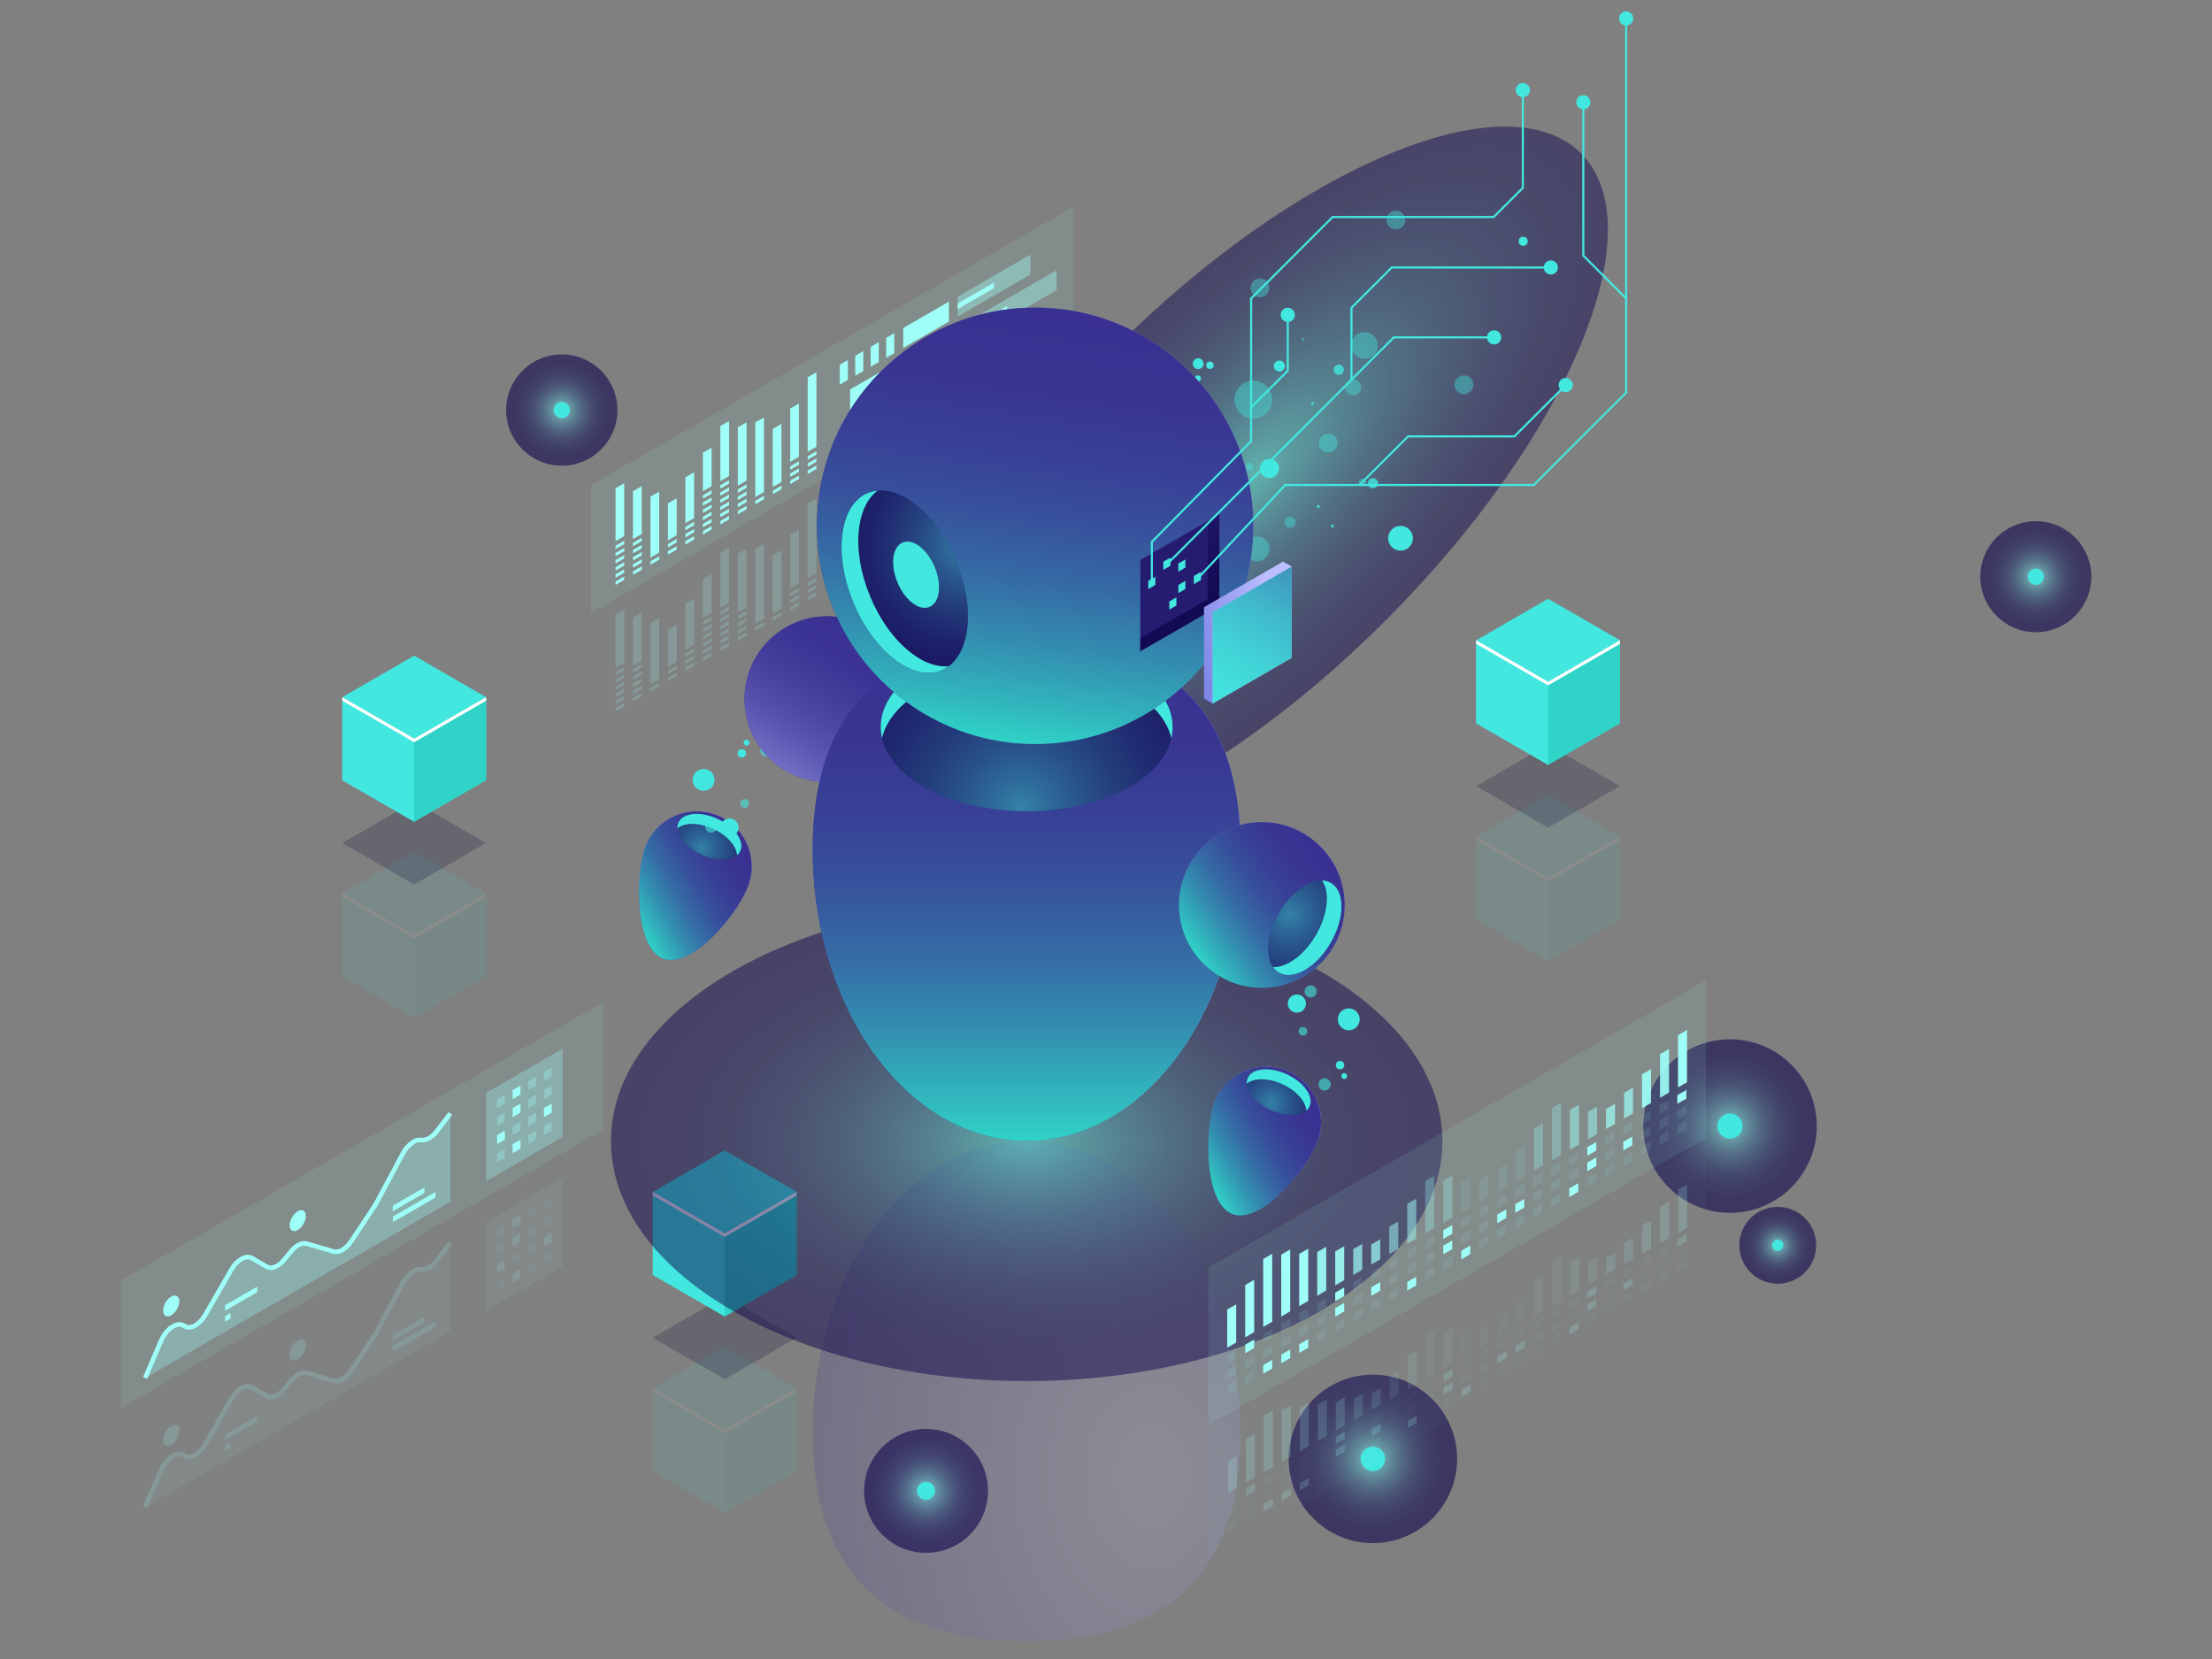 <?xml version="1.0" encoding="iso-8859-1"?>
<!-- Generator: Adobe Illustrator 17.0.0, SVG Export Plug-In . SVG Version: 6.00 Build 0)  -->
<!DOCTYPE svg PUBLIC "-//W3C//DTD SVG 1.1//EN" "http://www.w3.org/Graphics/SVG/1.1/DTD/svg11.dtd">
<svg version="1.1" id="Layer_1" xmlns="http://www.w3.org/2000/svg" xmlns:xlink="http://www.w3.org/1999/xlink" x="0px" y="0px"
	 width="800px" height="600px" viewBox="0 0 800 600" style="enable-background:new 0 0 800 600;" xml:space="preserve">
<rect x="0" y="0" width="800" height="600" fill="#808080" stroke="none"/>
<g>
	<g style="opacity:0.1;">
		<polygon style="fill:#42E8E0;" points="559.888,317.527 533.892,302.518 533.892,332.535 559.888,347.543 585.884,332.535 
			585.884,302.518 		"/>
		<polygon style="fill:#42E8E0;" points="559.888,347.544 533.892,332.535 533.892,302.518 559.888,317.527 		"/>
		<polygon style="fill:#2FD3C7;" points="585.884,332.535 559.888,347.544 559.888,317.527 585.884,302.518 		"/>
		<polygon style="fill:#42E8E0;" points="559.888,317.527 533.892,302.518 559.887,287.51 585.883,302.518 		"/>
		<polygon style="fill:#FFFFFF;" points="559.888,317.527 533.892,302.518 533.892,303.82 559.888,318.829 585.883,303.82 
			585.884,302.518 		"/>
	</g>
	<polygon style="opacity:0.2;fill:#03002D;" points="559.888,299.331 533.892,284.323 559.887,269.314 585.883,284.323 	"/>
	<polygon style="fill:#42E8E0;" points="559.888,246.579 533.892,231.57 533.892,261.587 559.888,276.596 585.884,261.587 
		585.884,231.57 	"/>
	<polygon style="fill:#42E8E0;" points="559.888,276.596 533.892,261.587 533.892,231.57 559.888,246.579 	"/>
	<polygon style="fill:#2FD3C7;" points="585.884,261.587 559.888,276.596 559.888,246.579 585.884,231.57 	"/>
	<polygon style="fill:#42E8E0;" points="559.888,246.579 533.892,231.57 559.887,216.562 585.883,231.571 	"/>
	<polygon style="fill:#FFFFFF;" points="559.888,246.579 533.892,231.57 533.892,232.872 559.888,247.881 585.883,232.872 
		585.884,231.57 	"/>
</g>
<g>
	<g style="opacity:0.1;">
		<polygon style="fill:#42E8E0;" points="149.797,338.097 123.8,323.088 123.8,353.105 149.797,368.114 175.793,353.105 
			175.793,323.088 		"/>
		<polygon style="fill:#42E8E0;" points="149.797,368.114 123.8,353.105 123.8,323.088 149.797,338.097 		"/>
		<polygon style="fill:#2FD3C7;" points="175.793,353.105 149.797,368.114 149.797,338.097 175.793,323.088 		"/>
		<polygon style="fill:#42E8E0;" points="149.797,338.097 123.8,323.088 149.796,308.08 175.792,323.089 		"/>
		<polygon style="fill:#FFFFFF;" points="149.797,338.097 123.8,323.088 123.8,324.39 149.797,339.399 175.792,324.391 
			175.793,323.088 		"/>
	</g>
	<polygon style="opacity:0.2;fill:#03002D;" points="149.797,319.901 123.8,304.893 149.796,289.884 175.792,304.893 	"/>
	<polygon style="fill:#42E8E0;" points="149.797,267.149 123.8,252.14 123.8,282.157 149.797,297.166 175.793,282.157 
		175.793,252.14 	"/>
	<polygon style="fill:#42E8E0;" points="149.797,297.166 123.8,282.157 123.8,252.14 149.797,267.149 	"/>
	<polygon style="fill:#2FD3C7;" points="175.793,282.157 149.797,297.166 149.797,267.149 175.793,252.14 	"/>
	<polygon style="fill:#42E8E0;" points="149.797,267.149 123.8,252.14 149.796,237.132 175.792,252.141 	"/>
	<polygon style="fill:#FFFFFF;" points="149.797,267.149 123.8,252.14 123.8,253.442 149.797,268.451 175.792,253.443 
		175.793,252.14 	"/>
</g>
<g>
	<g style="opacity:0.1;">
		<polygon style="fill:#42E8E0;" points="262.099,517.015 236.103,502.006 236.103,532.023 262.099,547.032 288.095,532.023 
			288.095,502.006 		"/>
		<polygon style="fill:#42E8E0;" points="262.099,547.032 236.103,532.023 236.103,502.006 262.099,517.015 		"/>
		<polygon style="fill:#2FD3C7;" points="288.095,532.023 262.099,547.032 262.099,517.015 288.095,502.006 		"/>
		<polygon style="fill:#42E8E0;" points="262.099,517.015 236.103,502.006 262.098,486.998 288.094,502.007 		"/>
		<polygon style="fill:#FFFFFF;" points="262.099,517.015 236.103,502.006 236.103,503.308 262.099,518.317 288.094,503.309 
			288.095,502.006 		"/>
	</g>
	<polygon style="opacity:0.2;fill:#03002D;" points="262.099,498.82 236.103,483.811 262.098,468.802 288.094,483.811 	"/>
	<polygon style="fill:#42E8E0;" points="262.099,446.068 236.103,431.058 236.103,461.075 262.099,476.084 288.095,461.075 
		288.095,431.058 	"/>
	<polygon style="fill:#42E8E0;" points="262.099,476.084 236.103,461.075 236.103,431.059 262.099,446.067 	"/>
	<polygon style="fill:#2FD3C7;" points="288.095,461.075 262.099,476.084 262.099,446.067 288.095,431.059 	"/>
	<polygon style="fill:#42E8E0;" points="262.099,446.067 236.103,431.059 262.098,416.05 288.094,431.059 	"/>
	<polygon style="fill:#FFFFFF;" points="262.099,446.068 236.103,431.058 236.103,432.36 262.099,447.369 288.094,432.361 
		288.095,431.058 	"/>
</g>
<g>
	<circle style="opacity:0.4;fill:#42E8E0;" cx="382.547" cy="130.858" r="5.088"/>
	<circle style="fill:#42E8E0;" cx="382.547" cy="130.858" r="2.208"/>
</g>
<g style="opacity:0.2;">
	<g>
		
			<radialGradient id="SVGID_1_" cx="998.63" cy="916.435" r="170.897" gradientTransform="matrix(0.778 0 0 -1.059 -360.07 1504.485)" gradientUnits="userSpaceOnUse">
			<stop  offset="0" style="stop-color:#C0BFF6"/>
			<stop  offset="1" style="stop-color:#393091"/>
		</radialGradient>
		<path style="fill:url(#SVGID_1_);" d="M448.686,518.012c0-58.174-34.642-105.333-77.376-105.333
			c-42.734,0-77.376,47.159-77.376,105.333s34.642,75.606,77.376,75.606C414.044,593.618,448.686,576.186,448.686,518.012z"/>
	</g>
</g>
<radialGradient id="SVGID_2_" cx="361.788" cy="882.767" r="122.769" gradientTransform="matrix(0.866 0.5 -0.866 0.5 822.478 -209.597)" gradientUnits="userSpaceOnUse">
	<stop  offset="0" style="stop-color:#42E8E0"/>
	<stop  offset="0.105" style="stop-color:#37B6BF"/>
	<stop  offset="0.22" style="stop-color:#2C87A1"/>
	<stop  offset="0.338" style="stop-color:#235F87"/>
	<stop  offset="0.459" style="stop-color:#1C3F72"/>
	<stop  offset="0.582" style="stop-color:#162561"/>
	<stop  offset="0.711" style="stop-color:#121355"/>
	<stop  offset="0.846" style="stop-color:#10084E"/>
	<stop  offset="1" style="stop-color:#0F054C"/>
</radialGradient>
<path style="opacity:0.5;fill:url(#SVGID_2_);" d="M477.631,474.064c-58.718,33.901-153.919,33.9-212.639-0.002
	c-58.719-33.902-58.721-88.866-0.003-122.767c58.718-33.901,153.919-33.9,212.639,0.002
	C536.348,385.199,536.349,440.164,477.631,474.064z"/>
<g>
	<polygon style="opacity:0.1;fill:#9FFFF8;" points="388.328,120.843 213.728,221.648 213.728,175.47 388.328,74.664 	"/>
	<polygon style="fill:#9FFFF8;" points="225.771,193.895 222.612,195.719 222.612,176.572 225.771,174.748 	"/>
	<g>
		<polygon style="fill:#9FFFF8;" points="225.771,196.78 222.612,198.604 222.612,197.384 225.771,195.56 		"/>
		<polygon style="fill:#9FFFF8;" points="225.771,199.366 222.612,201.19 222.612,199.97 225.771,198.146 		"/>
		<polygon style="fill:#9FFFF8;" points="225.771,201.953 222.612,203.777 222.612,202.557 225.771,200.733 		"/>
		<polygon style="fill:#9FFFF8;" points="225.771,204.539 222.612,206.363 222.612,205.143 225.771,203.319 		"/>
		<polygon style="fill:#9FFFF8;" points="225.771,207.125 222.612,208.949 222.612,207.729 225.771,205.905 		"/>
		<polygon style="fill:#9FFFF8;" points="225.771,209.712 222.612,211.536 222.612,210.316 225.771,208.492 		"/>
	</g>
	<g>
		<polygon style="fill:#9FFFF8;" points="232.089,193.132 228.93,194.956 228.93,193.736 232.089,191.912 		"/>
		<polygon style="fill:#9FFFF8;" points="232.089,195.719 228.93,197.543 228.93,196.323 232.089,194.499 		"/>
		<polygon style="fill:#9FFFF8;" points="232.089,198.305 228.93,200.129 228.93,198.909 232.089,197.085 		"/>
		<polygon style="fill:#9FFFF8;" points="232.089,200.891 228.93,202.715 228.93,201.495 232.089,199.671 		"/>
		<polygon style="fill:#9FFFF8;" points="232.089,203.478 228.93,205.302 228.93,204.082 232.089,202.258 		"/>
		<polygon style="fill:#9FFFF8;" points="232.089,206.064 228.93,207.888 228.93,206.668 232.089,204.844 		"/>
	</g>
	<g>
		<polygon style="fill:#9FFFF8;" points="244.725,196.183 241.566,198.006 241.566,196.786 244.725,194.963 		"/>
		<polygon style="fill:#9FFFF8;" points="244.725,198.769 241.566,200.593 241.566,199.373 244.725,197.549 		"/>
		<polygon style="fill:#9FFFF8;" points="238.407,202.417 235.248,204.24 235.248,203.02 238.407,201.197 		"/>
	</g>
	<g>
		<polygon style="fill:#9FFFF8;" points="251.043,189.949 247.884,191.772 247.884,190.552 251.043,188.729 		"/>
		<polygon style="fill:#9FFFF8;" points="251.043,192.535 247.884,194.359 247.884,193.139 251.043,191.315 		"/>
		<polygon style="fill:#9FFFF8;" points="251.043,195.121 247.884,196.945 247.884,195.725 251.043,193.901 		"/>
	</g>
	<g>
		<polygon style="fill:#9FFFF8;" points="257.36,178.542 254.201,180.366 254.201,179.146 257.36,177.322 		"/>
		<polygon style="fill:#9FFFF8;" points="257.36,181.128 254.201,182.952 254.201,181.732 257.36,179.908 		"/>
		<polygon style="fill:#9FFFF8;" points="257.36,183.715 254.201,185.538 254.201,184.318 257.36,182.495 		"/>
		<polygon style="fill:#9FFFF8;" points="257.36,186.301 254.201,188.125 254.201,186.905 257.36,185.081 		"/>
		<polygon style="fill:#9FFFF8;" points="257.36,188.887 254.201,190.711 254.201,189.491 257.36,187.667 		"/>
		<polygon style="fill:#9FFFF8;" points="257.36,191.474 254.201,193.297 254.201,192.077 257.36,190.254 		"/>
	</g>
	<g>
		<polygon style="fill:#9FFFF8;" points="263.678,174.894 260.519,176.718 260.519,175.498 263.678,173.674 		"/>
		<polygon style="fill:#9FFFF8;" points="263.678,177.481 260.519,179.304 260.519,178.084 263.678,176.261 		"/>
		<polygon style="fill:#9FFFF8;" points="263.678,180.067 260.519,181.891 260.519,180.671 263.678,178.847 		"/>
		<polygon style="fill:#9FFFF8;" points="263.678,182.653 260.519,184.477 260.519,183.257 263.678,181.433 		"/>
		<polygon style="fill:#9FFFF8;" points="263.678,185.24 260.519,187.063 260.519,185.843 263.678,184.02 		"/>
		<polygon style="fill:#9FFFF8;" points="263.678,187.826 260.519,189.65 260.519,188.43 263.678,186.606 		"/>
	</g>
	<g>
		<polygon style="fill:#9FFFF8;" points="269.996,176.419 266.837,178.243 266.837,177.023 269.996,175.199 		"/>
		<polygon style="fill:#9FFFF8;" points="269.996,179.006 266.837,180.829 266.837,179.609 269.996,177.786 		"/>
		<polygon style="fill:#9FFFF8;" points="269.996,181.592 266.837,183.416 266.837,182.196 269.996,180.372 		"/>
		<polygon style="fill:#9FFFF8;" points="269.996,184.178 266.837,186.002 266.837,184.782 269.996,182.959 		"/>
		<polygon style="fill:#9FFFF8;" points="276.314,180.531 273.155,182.355 273.155,181.135 276.314,179.311 		"/>
	</g>
	<g>
		<polygon style="fill:#9FFFF8;" points="282.632,163.951 279.473,165.775 279.473,164.555 282.632,162.731 		"/>
		<polygon style="fill:#9FFFF8;" points="282.632,166.538 279.473,168.362 279.473,167.141 282.632,165.318 		"/>
		<polygon style="fill:#9FFFF8;" points="282.632,169.124 279.473,170.948 279.473,169.728 282.632,167.904 		"/>
		<polygon style="fill:#9FFFF8;" points="282.632,171.71 279.473,173.534 279.473,172.314 282.632,170.491 		"/>
		<polygon style="fill:#9FFFF8;" points="282.632,174.297 279.473,176.121 279.473,174.901 282.632,173.077 		"/>
		<polygon style="fill:#9FFFF8;" points="282.632,176.883 279.473,178.707 279.473,177.487 282.632,175.663 		"/>
	</g>
	<g>
		<polygon style="fill:#9FFFF8;" points="288.95,168.063 285.791,169.887 285.791,168.667 288.95,166.843 		"/>
		<polygon style="fill:#9FFFF8;" points="288.95,170.649 285.791,172.473 285.791,171.253 288.95,169.429 		"/>
		<polygon style="fill:#9FFFF8;" points="288.95,173.236 285.791,175.059 285.791,173.839 288.95,172.016 		"/>
	</g>
	<g>
		<polygon style="fill:#9FFFF8;" points="295.268,164.415 292.109,166.239 292.109,165.019 295.268,163.195 		"/>
		<polygon style="fill:#9FFFF8;" points="295.268,167.002 292.109,168.825 292.109,167.605 295.268,165.782 		"/>
		<polygon style="fill:#9FFFF8;" points="295.268,169.588 292.109,171.412 292.109,170.192 295.268,168.368 		"/>
	</g>
	<polygon style="fill:#9FFFF8;" points="232.089,192.835 228.93,194.659 228.93,177.654 232.089,175.83 	"/>
	<polygon style="fill:#9FFFF8;" points="238.407,199.83 235.248,201.654 235.248,179.625 238.407,177.801 	"/>
	<polygon style="fill:#9FFFF8;" points="244.725,193.596 241.566,195.42 241.566,182.04 244.725,180.217 	"/>
	<polygon style="fill:#9FFFF8;" points="251.043,187.364 247.884,189.187 247.884,172.626 251.043,170.802 	"/>
	<polygon style="fill:#9FFFF8;" points="257.36,175.842 254.201,177.666 254.201,163.729 257.36,161.905 	"/>
	<polygon style="fill:#9FFFF8;" points="263.678,172.194 260.519,174.018 260.519,154.092 263.678,152.268 	"/>
	<polygon style="fill:#9FFFF8;" points="269.996,173.833 266.837,175.657 266.837,154.56 269.996,152.737 	"/>
	<polygon style="fill:#9FFFF8;" points="276.314,177.944 273.155,179.768 273.155,152.786 276.314,150.962 	"/>
	<polygon style="fill:#9FFFF8;" points="282.632,173.34 279.473,175.164 279.473,155.127 282.632,153.303 	"/>
	<polygon style="fill:#9FFFF8;" points="288.95,165.204 285.791,167.028 285.791,147.758 288.95,145.934 	"/>
	<polygon style="fill:#9FFFF8;" points="295.268,161.556 292.109,163.38 292.109,136.448 295.268,134.624 	"/>
	<g style="opacity:0.4;">
		<polygon style="fill:#9FFFF8;" points="372.661,99.291 346.408,114.448 346.408,107.243 372.661,92.085 		"/>
		<polygon style="fill:#9FFFF8;" points="382.138,104.93 346.408,125.559 346.408,118.353 382.138,97.724 		"/>
		<polygon style="fill:#9FFFF8;" points="362.929,127.131 346.408,136.669 346.408,129.464 362.929,119.926 		"/>
	</g>
	<g>
		<polygon style="fill:#9FFFF8;" points="316.932,146.482 343.185,131.325 343.185,138.53 316.932,153.687 		"/>
		<polygon style="fill:#9FFFF8;" points="307.455,140.843 343.185,120.214 343.185,127.419 307.455,148.048 		"/>
		<polygon style="fill:#9FFFF8;" points="326.665,118.642 343.185,109.103 343.185,116.309 326.665,125.847 		"/>
		<polygon style="fill:#9FFFF8;" points="320.496,122.203 323.42,120.515 323.42,127.72 320.496,129.408 		"/>
		<polygon style="fill:#9FFFF8;" points="314.904,125.432 317.828,123.743 317.828,130.949 314.904,132.637 		"/>
		<polygon style="fill:#9FFFF8;" points="309.312,128.66 312.236,126.972 312.236,134.178 309.312,135.866 		"/>
		<polygon style="fill:#9FFFF8;" points="303.72,131.889 306.644,130.2 306.644,137.406 303.72,139.094 		"/>
	</g>
	<polygon style="fill:#9FFFF8;" points="359.535,104.171 346.408,111.75 346.408,109.754 359.535,102.175 	"/>
	<polygon style="fill:#9FFFF8;" points="364.273,112.64 346.408,122.954 346.408,120.958 364.273,110.643 	"/>
	<polygon style="fill:#9FFFF8;" points="354.3,129.602 346.408,134.158 346.408,132.162 354.3,127.605 	"/>
</g>
<g style="opacity:0.2;">
	<polygon style="opacity:0.1;fill:#9FFFF8;" points="388.328,166.588 213.728,267.393 213.728,221.215 388.328,120.41 	"/>
	<polygon style="fill:#9FFFF8;" points="225.771,239.64 222.612,241.464 222.612,222.317 225.771,220.494 	"/>
	<g>
		<polygon style="fill:#9FFFF8;" points="225.771,242.525 222.612,244.349 222.612,243.129 225.771,241.305 		"/>
		<polygon style="fill:#9FFFF8;" points="225.771,245.112 222.612,246.935 222.612,245.715 225.771,243.891 		"/>
		<polygon style="fill:#9FFFF8;" points="225.771,247.698 222.612,249.522 222.612,248.302 225.771,246.478 		"/>
		<polygon style="fill:#9FFFF8;" points="225.771,250.284 222.612,252.108 222.612,250.888 225.771,249.064 		"/>
		<polygon style="fill:#9FFFF8;" points="225.771,252.871 222.612,254.695 222.612,253.475 225.771,251.651 		"/>
		<polygon style="fill:#9FFFF8;" points="225.771,255.457 222.612,257.281 222.612,256.061 225.771,254.237 		"/>
	</g>
	<g>
		<polygon style="fill:#9FFFF8;" points="232.089,238.878 228.93,240.701 228.93,239.481 232.089,237.658 		"/>
		<polygon style="fill:#9FFFF8;" points="232.089,241.464 228.93,243.288 228.93,242.068 232.089,240.244 		"/>
		<polygon style="fill:#9FFFF8;" points="232.089,244.05 228.93,245.874 228.93,244.654 232.089,242.83 		"/>
		<polygon style="fill:#9FFFF8;" points="232.089,246.637 228.93,248.461 228.93,247.241 232.089,245.417 		"/>
		<polygon style="fill:#9FFFF8;" points="232.089,249.223 228.93,251.047 228.93,249.827 232.089,248.003 		"/>
		<polygon style="fill:#9FFFF8;" points="232.089,251.809 228.93,253.633 228.93,252.413 232.089,250.589 		"/>
	</g>
	<g>
		<polygon style="fill:#9FFFF8;" points="244.725,241.928 241.566,243.752 241.566,242.532 244.725,240.708 		"/>
		<polygon style="fill:#9FFFF8;" points="244.725,244.514 241.566,246.338 241.566,245.118 244.725,243.294 		"/>
		<polygon style="fill:#9FFFF8;" points="238.407,248.162 235.248,249.986 235.248,248.766 238.407,246.942 		"/>
	</g>
	<g>
		<polygon style="fill:#9FFFF8;" points="251.043,235.694 247.884,237.518 247.884,236.298 251.043,234.474 		"/>
		<polygon style="fill:#9FFFF8;" points="251.043,238.28 247.884,240.104 247.884,238.884 251.043,237.06 		"/>
		<polygon style="fill:#9FFFF8;" points="251.043,240.867 247.884,242.69 247.884,241.47 251.043,239.647 		"/>
	</g>
	<g>
		<polygon style="fill:#9FFFF8;" points="257.36,224.287 254.201,226.111 254.201,224.891 257.36,223.067 		"/>
		<polygon style="fill:#9FFFF8;" points="257.36,226.873 254.201,228.697 254.201,227.477 257.36,225.653 		"/>
		<polygon style="fill:#9FFFF8;" points="257.36,229.46 254.201,231.284 254.201,230.064 257.36,228.24 		"/>
		<polygon style="fill:#9FFFF8;" points="257.36,232.046 254.201,233.87 254.201,232.65 257.36,230.826 		"/>
		<polygon style="fill:#9FFFF8;" points="257.36,234.633 254.201,236.456 254.201,235.236 257.36,233.413 		"/>
		<polygon style="fill:#9FFFF8;" points="257.36,237.219 254.201,239.043 254.201,237.823 257.36,235.999 		"/>
	</g>
	<g>
		<polygon style="fill:#9FFFF8;" points="263.678,220.639 260.519,222.463 260.519,221.243 263.678,219.419 		"/>
		<polygon style="fill:#9FFFF8;" points="263.678,223.226 260.519,225.05 260.519,223.83 263.678,222.006 		"/>
		<polygon style="fill:#9FFFF8;" points="263.678,225.812 260.519,227.636 260.519,226.416 263.678,224.592 		"/>
		<polygon style="fill:#9FFFF8;" points="263.678,228.399 260.519,230.222 260.519,229.002 263.678,227.179 		"/>
		<polygon style="fill:#9FFFF8;" points="263.678,230.985 260.519,232.809 260.519,231.589 263.678,229.765 		"/>
		<polygon style="fill:#9FFFF8;" points="263.678,233.571 260.519,235.395 260.519,234.175 263.678,232.351 		"/>
	</g>
	<g>
		<polygon style="fill:#9FFFF8;" points="269.996,222.165 266.837,223.988 266.837,222.768 269.996,220.945 		"/>
		<polygon style="fill:#9FFFF8;" points="269.996,224.751 266.837,226.575 266.837,225.355 269.996,223.531 		"/>
		<polygon style="fill:#9FFFF8;" points="269.996,227.337 266.837,229.161 266.837,227.941 269.996,226.117 		"/>
		<polygon style="fill:#9FFFF8;" points="269.996,229.924 266.837,231.747 266.837,230.527 269.996,228.704 		"/>
		<polygon style="fill:#9FFFF8;" points="276.314,226.276 273.155,228.1 273.155,226.88 276.314,225.056 		"/>
	</g>
	<g>
		<polygon style="fill:#9FFFF8;" points="282.632,209.697 279.473,211.521 279.473,210.3 282.632,208.477 		"/>
		<polygon style="fill:#9FFFF8;" points="282.632,212.283 279.473,214.107 279.473,212.887 282.632,211.063 		"/>
		<polygon style="fill:#9FFFF8;" points="282.632,214.869 279.473,216.693 279.473,215.473 282.632,213.649 		"/>
		<polygon style="fill:#9FFFF8;" points="282.632,217.456 279.473,219.279 279.473,218.059 282.632,216.236 		"/>
		<polygon style="fill:#9FFFF8;" points="282.632,220.042 279.473,221.866 279.473,220.646 282.632,218.822 		"/>
		<polygon style="fill:#9FFFF8;" points="282.632,222.629 279.473,224.452 279.473,223.232 282.632,221.408 		"/>
	</g>
	<g>
		<polygon style="fill:#9FFFF8;" points="288.95,213.808 285.791,215.632 285.791,214.412 288.95,212.588 		"/>
		<polygon style="fill:#9FFFF8;" points="288.95,216.395 285.791,218.218 285.791,216.998 288.95,215.175 		"/>
		<polygon style="fill:#9FFFF8;" points="288.95,218.981 285.791,220.805 285.791,219.585 288.95,217.761 		"/>
	</g>
	<g>
		<polygon style="fill:#9FFFF8;" points="295.268,210.161 292.109,211.984 292.109,210.764 295.268,208.941 		"/>
		<polygon style="fill:#9FFFF8;" points="295.268,212.747 292.109,214.571 292.109,213.351 295.268,211.527 		"/>
		<polygon style="fill:#9FFFF8;" points="295.268,215.333 292.109,217.157 292.109,215.937 295.268,214.113 		"/>
	</g>
	<polygon style="fill:#9FFFF8;" points="232.089,238.58 228.93,240.404 228.93,223.399 232.089,221.575 	"/>
	<polygon style="fill:#9FFFF8;" points="238.407,245.575 235.248,247.399 235.248,225.37 238.407,223.547 	"/>
	<polygon style="fill:#9FFFF8;" points="244.725,239.341 241.566,241.165 241.566,227.785 244.725,225.962 	"/>
	<polygon style="fill:#9FFFF8;" points="251.043,233.109 247.884,234.933 247.884,218.371 251.043,216.547 	"/>
	<polygon style="fill:#9FFFF8;" points="257.36,221.587 254.201,223.411 254.201,209.474 257.36,207.65 	"/>
	<polygon style="fill:#9FFFF8;" points="263.678,217.939 260.519,219.763 260.519,199.837 263.678,198.014 	"/>
	<polygon style="fill:#9FFFF8;" points="269.996,219.578 266.837,221.402 266.837,200.306 269.996,198.482 	"/>
	<polygon style="fill:#9FFFF8;" points="276.314,223.69 273.155,225.513 273.155,198.531 276.314,196.707 	"/>
	<polygon style="fill:#9FFFF8;" points="282.632,219.085 279.473,220.909 279.473,200.872 282.632,199.048 	"/>
	<polygon style="fill:#9FFFF8;" points="288.95,210.949 285.791,212.773 285.791,193.503 288.95,191.679 	"/>
	<polygon style="fill:#9FFFF8;" points="295.268,207.301 292.109,209.125 292.109,182.194 295.268,180.37 	"/>
	<g style="opacity:0.4;">
		<polygon style="fill:#9FFFF8;" points="372.661,145.036 346.408,160.193 346.408,152.988 372.661,137.831 		"/>
		<polygon style="fill:#9FFFF8;" points="382.138,150.675 346.408,171.304 346.408,164.099 382.138,143.47 		"/>
		<polygon style="fill:#9FFFF8;" points="362.929,172.876 346.408,182.414 346.408,175.209 362.929,165.671 		"/>
	</g>
	<g>
		<polygon style="fill:#9FFFF8;" points="316.932,192.227 343.185,177.07 343.185,184.275 316.932,199.433 		"/>
		<polygon style="fill:#9FFFF8;" points="307.455,186.588 343.185,165.959 343.185,173.165 307.455,193.794 		"/>
		<polygon style="fill:#9FFFF8;" points="326.665,164.387 343.185,154.849 343.185,162.054 326.665,171.592 		"/>
		<polygon style="fill:#9FFFF8;" points="320.496,167.948 323.42,166.26 323.42,173.465 320.496,175.154 		"/>
		<polygon style="fill:#9FFFF8;" points="314.904,171.177 317.828,169.489 317.828,176.694 314.904,178.382 		"/>
		<polygon style="fill:#9FFFF8;" points="309.312,174.405 312.236,172.717 312.236,179.923 309.312,181.611 		"/>
		<polygon style="fill:#9FFFF8;" points="303.72,177.634 306.644,175.946 306.644,183.151 303.72,184.84 		"/>
	</g>
	<polygon style="fill:#9FFFF8;" points="359.535,149.917 346.408,157.495 346.408,155.499 359.535,147.92 	"/>
	<polygon style="fill:#9FFFF8;" points="364.273,158.385 346.408,168.699 346.408,166.703 364.273,156.389 	"/>
	<polygon style="fill:#9FFFF8;" points="354.3,175.347 346.408,179.904 346.408,177.907 354.3,173.351 	"/>
</g>
<g>
	
		<radialGradient id="SVGID_3_" cx="-2962.8" cy="442.087" r="201.554" gradientTransform="matrix(0.29 0.29 -0.707 0.707 1622.534 720.831)" gradientUnits="userSpaceOnUse">
		<stop  offset="0" style="stop-color:#42E8E0"/>
		<stop  offset="0.105" style="stop-color:#37B6BF"/>
		<stop  offset="0.22" style="stop-color:#2C87A1"/>
		<stop  offset="0.338" style="stop-color:#235F87"/>
		<stop  offset="0.459" style="stop-color:#1C3F72"/>
		<stop  offset="0.582" style="stop-color:#162561"/>
		<stop  offset="0.711" style="stop-color:#121355"/>
		<stop  offset="0.846" style="stop-color:#10084E"/>
		<stop  offset="1" style="stop-color:#0F054C"/>
	</radialGradient>
	<path style="opacity:0.5;fill:url(#SVGID_3_);" d="M501.018,224.514c-66.224,66.224-141.896,97.921-169.02,70.798
		c-27.123-27.123,4.574-102.796,70.798-169.02c66.224-66.224,141.896-97.921,169.02-70.798
		C598.939,82.618,567.242,158.29,501.018,224.514z"/>
	<g>
		<circle style="opacity:0.4;fill:#42E8E0;" cx="454.686" cy="198.539" r="4.482"/>
		<circle style="fill:#42E8E0;" cx="506.528" cy="194.668" r="4.482"/>
		<circle style="opacity:0.4;fill:#42E8E0;" cx="493.502" cy="124.945" r="4.822"/>
		<circle style="opacity:0.4;fill:#42E8E0;" cx="489.423" cy="140.071" r="2.879"/>
		<circle style="opacity:0.8;fill:#42E8E0;" cx="484.167" cy="133.706" r="1.853"/>
		<circle style="opacity:0.8;fill:#42E8E0;" cx="496.522" cy="174.752" r="1.853"/>
		<circle style="opacity:0.4;fill:#42E8E0;" cx="471.277" cy="122.68" r="0.562"/>
		<circle style="opacity:0.8;fill:#42E8E0;" cx="474.654" cy="145.947" r="0.562"/>
		<circle style="opacity:0.8;fill:#42E8E0;" cx="481.906" cy="190.241" r="0.562"/>
		<circle style="opacity:0.8;fill:#42E8E0;" cx="476.769" cy="183.188" r="0.562"/>
		<circle style="opacity:0.4;fill:#42E8E0;" cx="453.318" cy="144.526" r="6.841"/>
		<circle style="fill:#42E8E0;" cx="418.833" cy="160.341" r="3.403"/>
		<circle style="opacity:0.4;fill:#42E8E0;" cx="480.381" cy="160.262" r="3.403"/>
		<circle style="opacity:0.4;fill:#42E8E0;" cx="455.665" cy="104.106" r="3.403"/>
		<circle style="opacity:0.4;fill:#42E8E0;" cx="412.669" cy="128.559" r="3.403"/>
		<circle style="opacity:0.4;fill:#42E8E0;" cx="529.466" cy="139.164" r="3.403"/>
		<circle style="opacity:0.4;fill:#42E8E0;" cx="504.867" cy="79.589" r="3.403"/>
		<circle style="fill:#42E8E0;" cx="550.888" cy="87.251" r="1.64"/>
		<circle style="opacity:0.4;fill:#42E8E0;" cx="466.553" cy="188.881" r="1.994"/>
		<circle style="fill:#42E8E0;" cx="462.692" cy="132.38" r="1.994"/>
		<circle style="fill:#42E8E0;" cx="437.589" cy="132.088" r="1.347"/>
		<circle style="fill:#42E8E0;" cx="433.345" cy="131.543" r="1.954"/>
		<circle style="fill:#42E8E0;" cx="433.263" cy="136.836" r="1.082"/>
		<circle style="opacity:0.4;fill:#42E8E0;" cx="451.809" cy="168.763" r="1.406"/>
		<circle style="opacity:0.4;fill:#42E8E0;" cx="492.764" cy="174.502" r="1.406"/>
		<circle style="fill:#42E8E0;" cx="459.122" cy="169.444" r="3.461"/>
	</g>
	<g>
		<g>
			<g>
				
					<radialGradient id="SVGID_4_" cx="-412.582" cy="36.525" r="56.526" gradientTransform="matrix(0.958 0.288 -0.288 0.958 670.019 387.349)" gradientUnits="userSpaceOnUse">
					<stop  offset="0" style="stop-color:#C0BFF6"/>
					<stop  offset="1" style="stop-color:#393091"/>
				</radialGradient>
				<path style="fill:url(#SVGID_4_);" d="M271.052,319.067c-3.168,10.523-20.185,30.976-30.707,27.808
					c-10.523-3.168-10.567-28.758-7.399-39.281c3.168-10.523,14.267-16.485,24.79-13.316
					C268.258,297.446,274.22,308.545,271.052,319.067z"/>
			</g>
		</g>
		<g>
			<g>
				
					<linearGradient id="SVGID_5_" gradientUnits="userSpaceOnUse" x1="-439.218" y1="73.268" x2="-405.8" y2="37.181" gradientTransform="matrix(0.958 0.288 -0.288 0.958 670.019 387.349)">
					<stop  offset="0" style="stop-color:#2FD3C7"/>
					<stop  offset="0.088" style="stop-color:#31B6BD"/>
					<stop  offset="0.229" style="stop-color:#338DB0"/>
					<stop  offset="0.373" style="stop-color:#356BA5"/>
					<stop  offset="0.521" style="stop-color:#37519C"/>
					<stop  offset="0.671" style="stop-color:#383F96"/>
					<stop  offset="0.828" style="stop-color:#393492"/>
					<stop  offset="1" style="stop-color:#393091"/>
				</linearGradient>
				<path style="fill:url(#SVGID_5_);" d="M271.052,319.067c-3.168,10.523-20.185,30.976-30.707,27.808
					c-10.523-3.168-10.567-28.758-7.399-39.281c3.168-10.523,14.267-16.485,24.79-13.316
					C268.258,297.446,274.22,308.545,271.052,319.067z"/>
			</g>
		</g>
		<g>
			<path style="fill:#251C72;" d="M250.796,294.401c5.528-0.494,12.597,2.787,15.788,7.328c3.192,4.541,1.298,8.622-4.23,9.116
				c-5.528,0.494-12.597-2.787-15.788-7.328C243.374,298.976,245.268,294.895,250.796,294.401z"/>
			
				<radialGradient id="SVGID_6_" cx="2642.769" cy="3603.154" r="36.684" gradientTransform="matrix(-0.089 -0.996 0.996 -0.089 -3099.723 3259.444)" gradientUnits="userSpaceOnUse">
				<stop  offset="0" style="stop-color:#42E8E0"/>
				<stop  offset="0.105" style="stop-color:#37B6BF"/>
				<stop  offset="0.22" style="stop-color:#2C87A1"/>
				<stop  offset="0.338" style="stop-color:#235F87"/>
				<stop  offset="0.459" style="stop-color:#1C3F72"/>
				<stop  offset="0.582" style="stop-color:#162561"/>
				<stop  offset="0.711" style="stop-color:#121355"/>
				<stop  offset="0.846" style="stop-color:#10084E"/>
				<stop  offset="1" style="stop-color:#0F054C"/>
			</radialGradient>
			<path style="opacity:0.5;fill:url(#SVGID_6_);" d="M250.796,294.401c5.528-0.494,12.597,2.787,15.788,7.328
				c3.192,4.541,1.298,8.622-4.23,9.116c-5.528,0.494-12.597-2.787-15.788-7.328C243.374,298.976,245.268,294.895,250.796,294.401z"
				/>
			<path style="fill:#42E8E0;" d="M245.026,299.553c0.98-0.825,2.394-1.379,4.209-1.541c5.528-0.494,12.596,2.787,15.788,7.328
				c0.98,1.395,1.477,2.746,1.539,3.963c2.006-1.687,2.166-4.525,0.022-7.575c-3.192-4.541-10.26-7.821-15.788-7.328
				C246.967,294.743,244.885,296.808,245.026,299.553z"/>
		</g>
	</g>
	<g>
		<circle style="opacity:0.6;fill:#42E8E0;" cx="269.302" cy="290.588" r="1.566"/>
		<circle style="fill:#42E8E0;" cx="254.459" cy="282.053" r="3.96"/>
		<circle style="opacity:0.6;fill:#42E8E0;" cx="277.159" cy="271.398" r="2.217"/>
		<circle style="fill:#42E8E0;" cx="268.313" cy="272.456" r="1.517"/>
		<circle style="fill:#42E8E0;" cx="270.004" cy="268.573" r="1.038"/>
		<circle style="opacity:0.6;fill:#42E8E0;" cx="257.201" cy="298.923" r="2.197"/>
		<circle style="fill:#42E8E0;" cx="263.833" cy="299.283" r="3.285"/>
	</g>
	<g>
		<g>
			<g>
				<g>
					<g>
						<g>
							
								<radialGradient id="SVGID_7_" cx="0.545" cy="-175.614" r="172.986" gradientTransform="matrix(0.981 0.194 -0.194 0.981 407.936 329.276)" gradientUnits="userSpaceOnUse">
								<stop  offset="0" style="stop-color:#C0BFF6"/>
								<stop  offset="1" style="stop-color:#393091"/>
							</radialGradient>
							<circle style="fill:url(#SVGID_7_);" cx="299.236" cy="252.85" r="29.968"/>
						</g>
					</g>
					<g>
						<g>
							
								<linearGradient id="SVGID_8_" gradientUnits="userSpaceOnUse" x1="-329.458" y1="452.285" x2="-269.519" y2="452.285" gradientTransform="matrix(0.537 -0.843 0.843 0.537 78.664 -242.706)">
								<stop  offset="0" style="stop-color:#706EC4"/>
								<stop  offset="0.022" style="stop-color:#6D6BC2"/>
								<stop  offset="0.251" style="stop-color:#5651AC"/>
								<stop  offset="0.486" style="stop-color:#463F9D"/>
								<stop  offset="0.731" style="stop-color:#3C3494"/>
								<stop  offset="1" style="stop-color:#393091"/>
							</linearGradient>
							<circle style="fill:url(#SVGID_8_);" cx="299.236" cy="252.85" r="29.968"/>
						</g>
					</g>
					<g>
						<g>
							
								<radialGradient id="SVGID_9_" cx="998.63" cy="395.68" r="170.897" gradientTransform="matrix(0.778 0 0 1.059 -360.07 -127.62)" gradientUnits="userSpaceOnUse">
								<stop  offset="0" style="stop-color:#C0BFF6"/>
								<stop  offset="1" style="stop-color:#393091"/>
							</radialGradient>
							<path style="fill:url(#SVGID_9_);" d="M448.686,307.269c0,58.173-34.642,105.333-77.376,105.333
								c-42.734,0-77.376-47.159-77.376-105.333c0-58.174,34.642-75.606,77.376-75.606
								C414.044,231.663,448.686,249.095,448.686,307.269z"/>
						</g>
					</g>
					<g>
						<g>
							
								<linearGradient id="SVGID_10_" gradientUnits="userSpaceOnUse" x1="939.957" y1="510.028" x2="939.957" y2="339.202" gradientTransform="matrix(0.778 0 0 1.059 -360.07 -127.62)">
								<stop  offset="0" style="stop-color:#2FD3C7"/>
								<stop  offset="0.088" style="stop-color:#31B6BD"/>
								<stop  offset="0.229" style="stop-color:#338DB0"/>
								<stop  offset="0.373" style="stop-color:#356BA5"/>
								<stop  offset="0.521" style="stop-color:#37519C"/>
								<stop  offset="0.671" style="stop-color:#383F96"/>
								<stop  offset="0.828" style="stop-color:#393492"/>
								<stop  offset="1" style="stop-color:#393091"/>
							</linearGradient>
							<path style="fill:url(#SVGID_10_);" d="M448.686,307.269c0,58.173-34.642,105.333-77.376,105.333
								c-42.734,0-77.376-47.159-77.376-105.333c0-58.174,34.642-75.606,77.376-75.606
								C414.044,231.663,448.686,249.095,448.686,307.269z"/>
						</g>
					</g>
					<path style="fill:#251C72;" d="M408.652,284.498c-20.622,11.906-54.058,11.906-74.681-0.001
						c-20.623-11.907-20.624-31.211-0.001-43.117c20.623-11.906,54.059-11.906,74.681,0.001
						C429.274,253.288,429.274,272.592,408.652,284.498z"/>
					<radialGradient id="SVGID_11_" cx="369.26" cy="292.234" r="102.925" gradientUnits="userSpaceOnUse">
						<stop  offset="0" style="stop-color:#42E8E0"/>
						<stop  offset="0.105" style="stop-color:#37B6BF"/>
						<stop  offset="0.22" style="stop-color:#2C87A1"/>
						<stop  offset="0.338" style="stop-color:#235F87"/>
						<stop  offset="0.459" style="stop-color:#1C3F72"/>
						<stop  offset="0.582" style="stop-color:#162561"/>
						<stop  offset="0.711" style="stop-color:#121355"/>
						<stop  offset="0.846" style="stop-color:#10084E"/>
						<stop  offset="1" style="stop-color:#0F054C"/>
					</radialGradient>
					<path style="opacity:0.5;fill:url(#SVGID_11_);" d="M408.652,284.498c-20.622,11.906-54.058,11.906-74.681-0.001
						c-20.623-11.907-20.624-31.211-0.001-43.117c20.623-11.906,54.059-11.906,74.681,0.001
						C429.274,253.288,429.274,272.592,408.652,284.498z"/>
					<path style="fill:#42E8E0;" d="M333.969,249.502c20.623-11.907,54.059-11.906,74.682,0
						c8.518,4.918,13.508,11.099,14.989,17.498c2.105-9.094-2.884-18.631-14.989-25.62c-20.623-11.907-54.059-11.907-74.682,0
						c-12.104,6.988-17.093,16.525-14.988,25.619C320.462,260.6,325.451,254.419,333.969,249.502z"/>
					<path style="fill:#BCBEFF;" d="M348.273,150.292c0,14.204-9.972,31.475-22.273,38.577
						c-12.301,7.102-22.273,1.345-22.273-12.859c0-14.203,9.972-31.475,22.273-38.577
						C338.301,130.331,348.273,136.088,348.273,150.292z"/>
					<g>
						<g>
							<radialGradient id="SVGID_12_" cx="423.628" cy="178.477" r="133.382" gradientUnits="userSpaceOnUse">
								<stop  offset="0" style="stop-color:#C0BFF6"/>
								<stop  offset="1" style="stop-color:#393091"/>
							</radialGradient>
							<circle style="fill:url(#SVGID_12_);" cx="374.379" cy="190.168" r="78.916"/>
						</g>
					</g>
					<g>
						<g>
							<linearGradient id="SVGID_13_" gradientUnits="userSpaceOnUse" x1="363.395" y1="268.325" x2="385.363" y2="112.011">
								<stop  offset="0" style="stop-color:#2FD3C7"/>
								<stop  offset="0.088" style="stop-color:#31B6BD"/>
								<stop  offset="0.229" style="stop-color:#338DB0"/>
								<stop  offset="0.373" style="stop-color:#356BA5"/>
								<stop  offset="0.521" style="stop-color:#37519C"/>
								<stop  offset="0.671" style="stop-color:#383F96"/>
								<stop  offset="0.828" style="stop-color:#393492"/>
								<stop  offset="1" style="stop-color:#393091"/>
							</linearGradient>
							<circle style="fill:url(#SVGID_13_);" cx="374.379" cy="190.168" r="78.916"/>
						</g>
					</g>
					<g>
						<path style="fill:#251C72;" d="M349.759,227.546c-2.016,15.519-13.729,20.394-26.161,10.888
							c-12.432-9.506-20.876-29.792-18.86-45.311c2.016-15.519,13.729-20.394,26.161-10.888
							C343.331,191.741,351.775,212.027,349.759,227.546z"/>
						<radialGradient id="SVGID_14_" cx="349.805" cy="197.445" r="65.514" gradientUnits="userSpaceOnUse">
							<stop  offset="0" style="stop-color:#42E8E0"/>
							<stop  offset="0.059" style="stop-color:#3CCBCD"/>
							<stop  offset="0.178" style="stop-color:#3098AC"/>
							<stop  offset="0.3" style="stop-color:#266B8F"/>
							<stop  offset="0.421" style="stop-color:#1E4777"/>
							<stop  offset="0.541" style="stop-color:#172A65"/>
							<stop  offset="0.662" style="stop-color:#131657"/>
							<stop  offset="0.782" style="stop-color:#100A50"/>
							<stop  offset="0.902" style="stop-color:#0F064D"/>
							<stop  offset="1" style="stop-color:#0F054C"/>
						</radialGradient>
						<path style="opacity:0.5;fill:url(#SVGID_14_);" d="M349.759,227.546c-2.016,15.519-13.729,20.394-26.161,10.888
							c-12.432-9.506-20.876-29.792-18.86-45.311c2.016-15.519,13.729-20.394,26.161-10.888
							C343.331,191.741,351.775,212.027,349.759,227.546z"/>
						<path style="fill:#42E8E0;" d="M339.492,214.109c-0.733,5.64-4.989,7.412-9.508,3.957c-4.518-3.455-7.587-10.827-6.854-16.468
							c0.733-5.64,4.989-7.412,9.508-3.957C337.156,201.097,340.225,208.47,339.492,214.109z"/>
						<path style="fill:#42E8E0;" d="M329.567,236.172c-12.432-9.505-20.876-29.792-18.86-45.311
							c0.822-6.327,3.256-10.883,6.693-13.418c-6.499,0.611-11.421,6.124-12.662,15.68c-2.016,15.519,6.428,35.806,18.86,45.311
							c7.364,5.63,14.475,6.214,19.468,2.53C339.011,241.346,334.344,239.824,329.567,236.172z"/>
						<path style="fill:#42E8E0;" d="M324.668,237.929c-12.432-9.506-20.876-29.792-18.86-45.311
							c0.933-7.184,3.947-12.081,8.146-14.331c-4.755,1.956-8.206,7.055-9.216,14.836c-2.016,15.519,6.428,35.806,18.86,45.311
							c6.674,5.103,13.135,6.048,18.006,3.439C336.876,243.818,330.865,242.667,324.668,237.929z"/>
					</g>
					<g>
						<g>
							
								<radialGradient id="SVGID_15_" cx="60.732" cy="-33.987" r="62.521" gradientTransform="matrix(0.981 0.194 -0.194 0.981 407.936 329.276)" gradientUnits="userSpaceOnUse">
								<stop  offset="0" style="stop-color:#C0BFF6"/>
								<stop  offset="1" style="stop-color:#393091"/>
							</radialGradient>
							<circle style="fill:url(#SVGID_15_);" cx="456.358" cy="327.288" r="29.968"/>
						</g>
					</g>
					<g>
						<g>
							
								<linearGradient id="SVGID_16_" gradientUnits="userSpaceOnUse" x1="26.75" y1="10.634" x2="67.473" y2="-33.341" gradientTransform="matrix(0.981 0.194 -0.194 0.981 407.936 329.276)">
								<stop  offset="0" style="stop-color:#2FD3C7"/>
								<stop  offset="0.088" style="stop-color:#31B6BD"/>
								<stop  offset="0.229" style="stop-color:#338DB0"/>
								<stop  offset="0.373" style="stop-color:#356BA5"/>
								<stop  offset="0.521" style="stop-color:#37519C"/>
								<stop  offset="0.671" style="stop-color:#383F96"/>
								<stop  offset="0.828" style="stop-color:#393492"/>
								<stop  offset="1" style="stop-color:#393091"/>
							</linearGradient>
							<circle style="fill:url(#SVGID_16_);" cx="456.358" cy="327.288" r="29.968"/>
						</g>
					</g>
				</g>
				<g>
					<path style="fill:#251C72;" d="M485.159,327.869c0,8.448-5.931,18.721-13.248,22.946c-7.316,4.224-13.248,0.8-13.248-7.648
						c0-8.448,5.931-18.721,13.248-22.945C479.227,315.996,485.159,319.42,485.159,327.869z"/>
					<radialGradient id="SVGID_17_" cx="466.308" cy="330.793" r="55.838" gradientUnits="userSpaceOnUse">
						<stop  offset="0" style="stop-color:#42E8E0"/>
						<stop  offset="0.105" style="stop-color:#37B6BF"/>
						<stop  offset="0.22" style="stop-color:#2C87A1"/>
						<stop  offset="0.338" style="stop-color:#235F87"/>
						<stop  offset="0.459" style="stop-color:#1C3F72"/>
						<stop  offset="0.582" style="stop-color:#162561"/>
						<stop  offset="0.711" style="stop-color:#121355"/>
						<stop  offset="0.846" style="stop-color:#10084E"/>
						<stop  offset="1" style="stop-color:#0F054C"/>
					</radialGradient>
					<path style="opacity:0.5;fill:url(#SVGID_17_);" d="M485.159,327.869c0,8.448-5.931,18.721-13.248,22.946
						c-7.316,4.224-13.248,0.8-13.248-7.648c0-8.448,5.931-18.721,13.248-22.945C479.227,315.996,485.159,319.42,485.159,327.869z"
						/>
					<path style="fill:#42E8E0;" d="M478.129,318.423c1.117,1.597,1.766,3.817,1.766,6.59c0,8.448-5.931,18.721-13.248,22.945
						c-2.248,1.298-4.363,1.867-6.218,1.797c2.287,3.27,6.567,3.896,11.482,1.059c7.317-4.224,13.248-14.498,13.248-22.945
						C485.159,322.016,482.31,318.581,478.129,318.423z"/>
				</g>
			</g>
		</g>
		<polygon style="fill:#251C72;" points="440.985,219.036 412.399,235.54 412.399,202.532 440.985,186.028 		"/>
		
			<radialGradient id="SVGID_18_" cx="421.356" cy="-1628.386" r="52.632" gradientTransform="matrix(1 0 0 1.285 0 2246.41)" gradientUnits="userSpaceOnUse">
			<stop  offset="0" style="stop-color:#2B237C"/>
			<stop  offset="0.31" style="stop-color:#251C72"/>
			<stop  offset="1" style="stop-color:#0F054C"/>
		</radialGradient>
		<polygon style="opacity:0.8;fill:url(#SVGID_18_);" points="436.737,188.481 436.737,216.733 412.399,230.785 412.399,235.54 
			440.985,219.036 440.985,186.028 		"/>
		<g>
			<polygon style="fill:#42E8E0;" points="417.857,211.551 415.296,213.029 415.296,210.072 417.857,208.594 			"/>
			<polygon style="fill:#42E8E0;" points="423.292,204.623 420.731,206.102 420.731,203.145 423.292,201.666 			"/>
			<polygon style="fill:#42E8E0;" points="428.727,205.275 426.166,206.754 426.166,203.797 428.727,202.318 			"/>
			<polygon style="fill:#42E8E0;" points="428.727,213.029 426.166,214.508 426.166,211.551 428.727,210.072 			"/>
			<polygon style="fill:#42E8E0;" points="425.455,218.992 422.894,220.471 422.894,217.514 425.455,216.035 			"/>
			<polygon style="fill:#42E8E0;" points="434.332,209.793 431.771,211.271 431.771,208.314 434.332,206.836 			"/>
		</g>
		<g>
			<g>
				<linearGradient id="SVGID_19_" gradientUnits="userSpaceOnUse" x1="462.747" y1="225.284" x2="387.912" y2="248.041">
					<stop  offset="0" style="stop-color:#BCBEFF"/>
					<stop  offset="0.151" style="stop-color:#A3A7F5"/>
					<stop  offset="0.387" style="stop-color:#8289E8"/>
					<stop  offset="0.612" style="stop-color:#6A73DF"/>
					<stop  offset="0.822" style="stop-color:#5C66D9"/>
					<stop  offset="1" style="stop-color:#5761D7"/>
				</linearGradient>
				<polygon style="fill:url(#SVGID_19_);" points="464.022,210.334 467.153,204.911 464.022,203.11 435.436,219.615 
					435.436,252.622 438.567,254.423 441.692,249.01 464.022,236.118 				"/>
				<linearGradient id="SVGID_20_" gradientUnits="userSpaceOnUse" x1="449.794" y1="230.033" x2="347.249" y2="242.25">
					<stop  offset="0" style="stop-color:#BCBEFF"/>
					<stop  offset="0.151" style="stop-color:#A3A7F5"/>
					<stop  offset="0.387" style="stop-color:#8289E8"/>
					<stop  offset="0.612" style="stop-color:#6A73DF"/>
					<stop  offset="0.822" style="stop-color:#5C66D9"/>
					<stop  offset="1" style="stop-color:#5761D7"/>
				</linearGradient>
				<polygon style="fill:url(#SVGID_20_);" points="467.153,237.919 438.567,254.423 438.567,221.416 467.153,204.911 				"/>
			</g>
			<linearGradient id="SVGID_21_" gradientUnits="userSpaceOnUse" x1="434.413" y1="260.179" x2="487.843" y2="171.805">
				<stop  offset="0" style="stop-color:#42E8E0"/>
				<stop  offset="0.119" style="stop-color:#42E2DE"/>
				<stop  offset="0.27" style="stop-color:#41D3D7"/>
				<stop  offset="0.439" style="stop-color:#40B9CC"/>
				<stop  offset="0.62" style="stop-color:#3E94BC"/>
				<stop  offset="0.81" style="stop-color:#3C66A8"/>
				<stop  offset="1" style="stop-color:#393091"/>
			</linearGradient>
			<polygon style="fill:url(#SVGID_21_);" points="467.153,237.919 438.567,254.423 438.567,221.416 467.153,204.911 			"/>
		</g>
	</g>
	<g>
		<polygon style="fill:#42E8E0;" points="433.589,209.313 433.039,208.795 464.641,175.026 554.566,175.026 587.743,141.849 
			587.743,6.662 588.497,6.662 588.497,142.163 588.388,142.274 554.88,175.78 464.969,175.78 		"/>
		<polygon style="fill:#42E8E0;" points="587.852,108.219 572.253,92.618 572.253,36.984 573.006,36.984 573.006,92.303 
			588.388,107.683 		"/>
		<polygon style="fill:#42E8E0;" points="491.933,175.671 491.397,175.135 509.087,157.45 547.537,157.45 565.991,138.993 
			566.528,139.529 547.851,158.203 509.401,158.203 		"/>
		<circle style="fill:#42E8E0;" cx="566.259" cy="139.26" r="2.563"/>
		<circle style="fill:#42E8E0;" cx="540.369" cy="122.009" r="2.563"/>
		<circle style="fill:#42E8E0;" cx="560.876" cy="96.744" r="2.563"/>
		<circle style="fill:#42E8E0;" cx="550.758" cy="32.589" r="2.563"/>
		<circle style="fill:#42E8E0;" cx="572.63" cy="36.983" r="2.563"/>
		<circle style="fill:#42E8E0;" cx="588.12" cy="6.663" r="2.563"/>
		<circle style="fill:#42E8E0;" cx="465.74" cy="113.883" r="2.563"/>
		<polygon style="fill:#42E8E0;" points="416.953,210.813 416.2,210.813 416.2,195.849 416.308,195.738 452.108,159.386 
			452.108,107.794 452.217,107.683 481.79,78.11 540.065,78.11 550.381,67.795 550.381,32.589 551.134,32.589 551.134,68.109 
			551.026,68.22 540.379,78.863 482.104,78.863 452.861,108.108 452.861,159.696 452.753,159.807 416.953,196.159 		"/>
		<polygon style="fill:#42E8E0;" points="452.753,147.621 452.217,147.085 465.364,133.94 465.364,113.884 466.117,113.884 
			466.117,134.254 466.008,134.365 		"/>
		<polygon style="fill:#42E8E0;" points="422.279,204.38 421.742,203.844 503.955,121.634 539.783,121.634 539.783,122.387 
			504.269,122.387 		"/>
		<polygon style="fill:#42E8E0;" points="489.146,137.353 488.393,137.353 488.393,111.162 488.502,111.051 503.188,96.368 
			560.876,96.368 560.876,97.121 503.502,97.121 489.146,111.476 		"/>
	</g>
	<g>
		<g>
			<g>
				
					<radialGradient id="SVGID_22_" cx="-188.805" cy="65.609" r="56.526" gradientTransform="matrix(0.958 0.288 -0.288 0.958 670.019 387.349)" gradientUnits="userSpaceOnUse">
					<stop  offset="0" style="stop-color:#C0BFF6"/>
					<stop  offset="1" style="stop-color:#393091"/>
				</radialGradient>
				<path style="fill:url(#SVGID_22_);" d="M476.933,411.431c-3.168,10.523-20.185,30.976-30.707,27.808
					c-10.523-3.168-10.567-28.758-7.399-39.281c3.168-10.523,14.267-16.485,24.79-13.316
					C474.139,389.81,480.101,400.908,476.933,411.431z"/>
			</g>
		</g>
		<g>
			<g>
				
					<linearGradient id="SVGID_23_" gradientUnits="userSpaceOnUse" x1="-215.441" y1="102.353" x2="-182.024" y2="66.266" gradientTransform="matrix(0.958 0.288 -0.288 0.958 670.019 387.349)">
					<stop  offset="0" style="stop-color:#2FD3C7"/>
					<stop  offset="0.088" style="stop-color:#31B6BD"/>
					<stop  offset="0.229" style="stop-color:#338DB0"/>
					<stop  offset="0.373" style="stop-color:#356BA5"/>
					<stop  offset="0.521" style="stop-color:#37519C"/>
					<stop  offset="0.671" style="stop-color:#383F96"/>
					<stop  offset="0.828" style="stop-color:#393492"/>
					<stop  offset="1" style="stop-color:#393091"/>
				</linearGradient>
				<path style="fill:url(#SVGID_23_);" d="M476.933,411.431c-3.168,10.523-20.185,30.976-30.707,27.808
					c-10.523-3.168-10.567-28.758-7.399-39.281c3.168-10.523,14.267-16.485,24.79-13.316
					C474.139,389.81,480.101,400.908,476.933,411.431z"/>
			</g>
		</g>
		<g>
			<path style="fill:#251C72;" d="M456.677,386.765c5.528-0.494,12.597,2.787,15.788,7.328c3.192,4.541,1.298,8.622-4.23,9.116
				c-5.528,0.494-12.597-2.787-15.788-7.328C449.255,391.34,451.149,387.258,456.677,386.765z"/>
			
				<radialGradient id="SVGID_24_" cx="2532.445" cy="3800.003" r="36.683" gradientTransform="matrix(-0.089 -0.996 0.996 -0.089 -3099.723 3259.444)" gradientUnits="userSpaceOnUse">
				<stop  offset="0" style="stop-color:#42E8E0"/>
				<stop  offset="0.105" style="stop-color:#37B6BF"/>
				<stop  offset="0.22" style="stop-color:#2C87A1"/>
				<stop  offset="0.338" style="stop-color:#235F87"/>
				<stop  offset="0.459" style="stop-color:#1C3F72"/>
				<stop  offset="0.582" style="stop-color:#162561"/>
				<stop  offset="0.711" style="stop-color:#121355"/>
				<stop  offset="0.846" style="stop-color:#10084E"/>
				<stop  offset="1" style="stop-color:#0F054C"/>
			</radialGradient>
			<path style="opacity:0.5;fill:url(#SVGID_24_);" d="M456.677,386.765c5.528-0.494,12.597,2.787,15.788,7.328
				c3.192,4.541,1.298,8.622-4.23,9.116c-5.528,0.494-12.597-2.787-15.788-7.328C449.255,391.34,451.149,387.258,456.677,386.765z"
				/>
			<path style="fill:#42E8E0;" d="M450.907,391.917c0.98-0.825,2.394-1.379,4.209-1.541c5.528-0.494,12.596,2.787,15.788,7.328
				c0.98,1.395,1.477,2.746,1.539,3.964c2.006-1.687,2.166-4.525,0.022-7.575c-3.192-4.541-10.26-7.821-15.788-7.328
				C452.848,387.107,450.766,389.172,450.907,391.917z"/>
		</g>
	</g>
	<circle style="opacity:0.6;fill:#42E8E0;" cx="471.228" cy="372.988" r="1.566"/>
	<circle style="fill:#42E8E0;" cx="487.795" cy="368.667" r="3.96"/>
	<circle style="opacity:0.6;fill:#42E8E0;" cx="479.08" cy="392.18" r="2.217"/>
	<circle style="fill:#42E8E0;" cx="484.646" cy="385.223" r="1.517"/>
	<circle style="fill:#42E8E0;" cx="486.163" cy="389.177" r="1.038"/>
	<circle style="opacity:0.6;fill:#42E8E0;" cx="474.011" cy="358.56" r="2.197"/>
	<circle style="fill:#42E8E0;" cx="469.031" cy="362.954" r="3.285"/>
</g>
<g>
	<radialGradient id="SVGID_25_" cx="736.278" cy="208.572" r="20.074" gradientUnits="userSpaceOnUse">
		<stop  offset="0" style="stop-color:#7BFFF5"/>
		<stop  offset="0.061" style="stop-color:#6BDBDC"/>
		<stop  offset="0.157" style="stop-color:#56A9BB"/>
		<stop  offset="0.256" style="stop-color:#437D9D"/>
		<stop  offset="0.359" style="stop-color:#335884"/>
		<stop  offset="0.466" style="stop-color:#263A70"/>
		<stop  offset="0.578" style="stop-color:#1C2260"/>
		<stop  offset="0.698" style="stop-color:#151255"/>
		<stop  offset="0.83" style="stop-color:#10084E"/>
		<stop  offset="1" style="stop-color:#0F054C"/>
	</radialGradient>
	<circle style="opacity:0.6;fill:url(#SVGID_25_);" cx="736.278" cy="208.572" r="20.074"/>
	<circle style="fill:#42E8E0;" cx="736.278" cy="208.572" r="2.923"/>
</g>
<g>
	<radialGradient id="SVGID_26_" cx="625.678" cy="407.256" r="31.375" gradientUnits="userSpaceOnUse">
		<stop  offset="0" style="stop-color:#7BFFF5"/>
		<stop  offset="0.061" style="stop-color:#6BDBDC"/>
		<stop  offset="0.157" style="stop-color:#56A9BB"/>
		<stop  offset="0.256" style="stop-color:#437D9D"/>
		<stop  offset="0.359" style="stop-color:#335884"/>
		<stop  offset="0.466" style="stop-color:#263A70"/>
		<stop  offset="0.578" style="stop-color:#1C2260"/>
		<stop  offset="0.698" style="stop-color:#151255"/>
		<stop  offset="0.83" style="stop-color:#10084E"/>
		<stop  offset="1" style="stop-color:#0F054C"/>
	</radialGradient>
	<circle style="opacity:0.6;fill:url(#SVGID_26_);" cx="625.679" cy="407.256" r="31.375"/>
	<circle style="fill:#42E8E0;" cx="625.678" cy="407.256" r="4.568"/>
</g>
<g>
	<radialGradient id="SVGID_27_" cx="334.925" cy="539.201" r="22.404" gradientUnits="userSpaceOnUse">
		<stop  offset="0" style="stop-color:#7BFFF5"/>
		<stop  offset="0.061" style="stop-color:#6BDBDC"/>
		<stop  offset="0.157" style="stop-color:#56A9BB"/>
		<stop  offset="0.256" style="stop-color:#437D9D"/>
		<stop  offset="0.359" style="stop-color:#335884"/>
		<stop  offset="0.466" style="stop-color:#263A70"/>
		<stop  offset="0.578" style="stop-color:#1C2260"/>
		<stop  offset="0.698" style="stop-color:#151255"/>
		<stop  offset="0.83" style="stop-color:#10084E"/>
		<stop  offset="1" style="stop-color:#0F054C"/>
	</radialGradient>
	<circle style="opacity:0.6;fill:url(#SVGID_27_);" cx="334.925" cy="539.201" r="22.403"/>
	<circle style="fill:#42E8E0;" cx="334.925" cy="539.201" r="3.262"/>
</g>
<g>
	<radialGradient id="SVGID_28_" cx="642.949" cy="450.371" r="13.892" gradientUnits="userSpaceOnUse">
		<stop  offset="0" style="stop-color:#7BFFF5"/>
		<stop  offset="0.061" style="stop-color:#6BDBDC"/>
		<stop  offset="0.157" style="stop-color:#56A9BB"/>
		<stop  offset="0.256" style="stop-color:#437D9D"/>
		<stop  offset="0.359" style="stop-color:#335884"/>
		<stop  offset="0.466" style="stop-color:#263A70"/>
		<stop  offset="0.578" style="stop-color:#1C2260"/>
		<stop  offset="0.698" style="stop-color:#151255"/>
		<stop  offset="0.83" style="stop-color:#10084E"/>
		<stop  offset="1" style="stop-color:#0F054C"/>
	</radialGradient>
	<circle style="opacity:0.6;fill:url(#SVGID_28_);" cx="642.949" cy="450.371" r="13.892"/>
	<circle style="fill:#42E8E0;" cx="642.949" cy="450.371" r="2.023"/>
</g>
<g>
	<radialGradient id="SVGID_29_" cx="496.522" cy="527.621" r="30.463" gradientUnits="userSpaceOnUse">
		<stop  offset="0" style="stop-color:#7BFFF5"/>
		<stop  offset="0.061" style="stop-color:#6BDBDC"/>
		<stop  offset="0.157" style="stop-color:#56A9BB"/>
		<stop  offset="0.256" style="stop-color:#437D9D"/>
		<stop  offset="0.359" style="stop-color:#335884"/>
		<stop  offset="0.466" style="stop-color:#263A70"/>
		<stop  offset="0.578" style="stop-color:#1C2260"/>
		<stop  offset="0.698" style="stop-color:#151255"/>
		<stop  offset="0.83" style="stop-color:#10084E"/>
		<stop  offset="1" style="stop-color:#0F054C"/>
	</radialGradient>
	<circle style="opacity:0.6;fill:url(#SVGID_29_);" cx="496.522" cy="527.621" r="30.463"/>
	<circle style="fill:#42E8E0;" cx="496.522" cy="527.621" r="4.435"/>
</g>
<g>
	<radialGradient id="SVGID_30_" cx="203.173" cy="148.296" r="20.122" gradientUnits="userSpaceOnUse">
		<stop  offset="0" style="stop-color:#7BFFF5"/>
		<stop  offset="0.061" style="stop-color:#6BDBDC"/>
		<stop  offset="0.157" style="stop-color:#56A9BB"/>
		<stop  offset="0.256" style="stop-color:#437D9D"/>
		<stop  offset="0.359" style="stop-color:#335884"/>
		<stop  offset="0.466" style="stop-color:#263A70"/>
		<stop  offset="0.578" style="stop-color:#1C2260"/>
		<stop  offset="0.698" style="stop-color:#151255"/>
		<stop  offset="0.83" style="stop-color:#10084E"/>
		<stop  offset="1" style="stop-color:#0F054C"/>
	</radialGradient>
	<circle style="opacity:0.6;fill:url(#SVGID_30_);" cx="203.173" cy="148.295" r="20.121"/>
	<circle style="fill:#42E8E0;" cx="203.173" cy="148.295" r="2.929"/>
</g>
<g>
	<g>
		<polygon style="opacity:0.1;fill:#9FFFF8;" points="616.966,411.629 437.003,515.53 437.003,458.437 616.966,354.535 		"/>
	</g>
	<g>
		<g>
			<polygon style="fill:#9FFFF8;" points="447.087,485.541 443.831,487.421 443.831,473.62 447.087,471.74 			"/>
			<polygon style="fill:#9FFFF8;" points="453.599,481.781 450.343,483.661 450.343,464.757 453.599,462.878 			"/>
			<polygon style="fill:#9FFFF8;" points="460.111,478.021 456.855,479.901 456.855,455.33 460.111,453.45 			"/>
			<polygon style="fill:#9FFFF8;" points="466.622,474.262 463.367,476.142 463.367,453.764 466.622,451.885 			"/>
			<polygon style="fill:#9FFFF8;" points="473.134,470.502 469.879,472.382 469.879,453.478 473.134,451.599 			"/>
			<polygon style="opacity:0.9;fill:#9FFFF8;" points="479.646,466.742 476.39,468.622 476.39,452.807 479.646,450.927 			"/>
			<polygon style="opacity:0.9;fill:#9FFFF8;" points="486.158,462.983 482.902,464.863 482.902,452.602 486.158,450.722 			"/>
			<polygon style="opacity:0.7;fill:#9FFFF8;" points="492.67,459.223 489.414,461.103 489.414,451.767 492.67,449.888 			"/>
			<polygon style="opacity:0.7;fill:#9FFFF8;" points="499.182,455.464 495.926,457.343 495.926,450.08 499.182,448.2 			"/>
			<polygon style="opacity:0.5;fill:#9FFFF8;" points="505.694,451.704 502.438,453.584 502.438,443.639 505.694,441.759 			"/>
			<polygon style="opacity:0.5;fill:#9FFFF8;" points="512.206,447.944 508.95,449.824 508.95,435.369 512.206,433.489 			"/>
			<polygon style="opacity:0.3;fill:#9FFFF8;" points="518.718,444.184 515.462,446.064 515.462,427.161 518.718,425.281 			"/>
			<polygon style="opacity:0.3;fill:#9FFFF8;" points="525.23,440.425 521.974,442.305 521.974,427.057 525.23,425.178 			"/>
			<polygon style="opacity:0.1;fill:#9FFFF8;" points="531.742,436.665 528.486,438.545 528.486,427.686 531.742,425.806 			"/>
			<polygon style="opacity:0.1;fill:#9FFFF8;" points="538.254,432.905 534.998,434.785 534.998,426.76 538.254,424.88 			"/>
		</g>
		<g>
			<polygon style="fill:#9FFFF8;" points="606.883,374.379 610.139,372.499 610.139,391.403 606.883,393.283 			"/>
			<polygon style="opacity:0.9;fill:#9FFFF8;" points="600.371,381.227 603.627,379.347 603.627,395.162 600.371,397.042 			"/>
			<polygon style="opacity:0.9;fill:#9FFFF8;" points="593.859,388.541 597.115,386.661 597.115,398.922 593.859,400.802 			"/>
			<polygon style="opacity:0.7;fill:#9FFFF8;" points="587.347,395.226 590.603,393.346 590.603,402.682 587.347,404.561 			"/>
			<polygon style="opacity:0.7;fill:#9FFFF8;" points="580.835,401.057 584.091,399.178 584.091,406.441 580.835,408.321 			"/>
			<polygon style="opacity:0.5;fill:#9FFFF8;" points="574.323,402.136 577.579,400.256 577.579,410.201 574.323,412.081 			"/>
			<polygon style="opacity:0.5;fill:#9FFFF8;" points="567.811,401.386 571.067,399.506 571.067,413.961 567.811,415.84 			"/>
			<polygon style="opacity:0.3;fill:#9FFFF8;" points="561.299,400.697 564.555,398.817 564.555,417.72 561.299,419.6 			"/>
			<polygon style="opacity:0.3;fill:#9FFFF8;" points="554.787,408.113 558.043,406.233 558.043,421.48 554.787,423.36 			"/>
			<polygon style="opacity:0.1;fill:#9FFFF8;" points="548.275,416.26 551.531,414.38 551.531,425.24 548.275,427.119 			"/>
			<polygon style="opacity:0.1;fill:#9FFFF8;" points="541.764,422.854 545.019,420.974 545.019,428.999 541.764,430.879 			"/>
		</g>
		
			<rect x="482.65" y="463.923" transform="matrix(0.866 -0.5 0.5 0.866 -167.047 304.422)" style="fill:#9FFFF8;" width="3.76" height="0"/>
	</g>
	<g style="opacity:0.1;">
		<g>
			<polygon style="fill:#9FFFF8;" points="447.087,491.305 443.831,493.185 443.831,490.077 447.087,488.197 			"/>
			<polygon style="fill:#9FFFF8;" points="460.111,483.786 456.855,485.666 456.855,482.558 460.111,480.678 			"/>
			<polygon style="fill:#9FFFF8;" points="466.622,480.026 463.367,481.906 463.367,478.798 466.622,476.918 			"/>
			<polygon style="fill:#9FFFF8;" points="473.134,476.267 469.879,478.146 469.879,475.038 473.134,473.159 			"/>
			<polygon style="fill:#9FFFF8;" points="479.646,472.507 476.39,474.387 476.39,471.279 479.646,469.399 			"/>
			<polygon style="fill:#9FFFF8;" points="492.67,464.987 489.414,466.867 489.414,463.759 492.67,461.879 			"/>
			<polygon style="fill:#9FFFF8;" points="499.182,461.228 495.926,463.108 495.926,460 499.182,458.12 			"/>
			<polygon style="fill:#9FFFF8;" points="505.694,457.468 502.438,459.348 502.438,456.24 505.694,454.36 			"/>
			<polygon style="fill:#9FFFF8;" points="512.206,453.708 508.95,455.588 508.95,452.48 512.206,450.6 			"/>
			<polygon style="fill:#9FFFF8;" points="518.718,449.949 515.462,451.829 515.462,448.721 518.718,446.841 			"/>
			<polygon style="fill:#9FFFF8;" points="531.742,442.43 528.486,444.309 528.486,441.201 531.742,439.322 			"/>
			<polygon style="fill:#9FFFF8;" points="538.254,438.67 534.998,440.55 534.998,437.441 538.254,435.562 			"/>
			<polygon style="fill:#9FFFF8;" points="544.766,434.91 541.51,436.79 541.51,433.682 544.766,431.802 			"/>
			<polygon style="fill:#9FFFF8;" points="551.278,431.15 548.022,433.03 548.022,429.922 551.278,428.042 			"/>
			<polygon style="fill:#9FFFF8;" points="557.79,427.391 554.534,429.271 554.534,426.163 557.79,424.283 			"/>
			<polygon style="fill:#9FFFF8;" points="564.302,423.631 561.046,425.511 561.046,422.403 564.302,420.523 			"/>
			<polygon style="fill:#9FFFF8;" points="570.814,419.871 567.557,421.751 567.557,418.643 570.814,416.763 			"/>
			<polygon style="fill:#9FFFF8;" points="583.837,412.352 580.581,414.232 580.581,411.124 583.837,409.244 			"/>
			<polygon style="fill:#9FFFF8;" points="590.349,408.592 587.094,410.472 587.094,407.364 590.349,405.484 			"/>
			<polygon style="fill:#9FFFF8;" points="596.861,404.833 593.605,406.713 593.605,403.605 596.861,401.725 			"/>
			<polygon style="fill:#9FFFF8;" points="603.373,401.073 600.117,402.953 600.117,399.845 603.373,397.965 			"/>
		</g>
		<g>
			<polygon style="fill:#9FFFF8;" points="447.087,496.881 443.831,498.761 443.831,495.653 447.087,493.773 			"/>
			<polygon style="fill:#9FFFF8;" points="453.599,493.122 450.343,495.001 450.343,491.893 453.599,490.014 			"/>
			<polygon style="fill:#9FFFF8;" points="460.111,489.362 456.855,491.242 456.855,488.134 460.111,486.254 			"/>
			<polygon style="fill:#9FFFF8;" points="466.622,485.602 463.367,487.482 463.367,484.374 466.622,482.494 			"/>
			<polygon style="fill:#9FFFF8;" points="473.134,481.843 469.879,483.723 469.879,480.615 473.134,478.735 			"/>
			<polygon style="fill:#9FFFF8;" points="479.646,478.083 476.39,479.963 476.39,476.855 479.646,474.975 			"/>
			<polygon style="fill:#9FFFF8;" points="492.67,470.564 489.414,472.444 489.414,469.336 492.67,467.456 			"/>
			<polygon style="fill:#9FFFF8;" points="505.694,463.044 502.438,464.924 502.438,461.816 505.694,459.936 			"/>
			<polygon style="fill:#9FFFF8;" points="512.206,459.285 508.95,461.164 508.95,458.056 512.206,456.177 			"/>
			<polygon style="fill:#9FFFF8;" points="518.718,455.525 515.462,457.405 515.462,454.297 518.718,452.417 			"/>
			<polygon style="fill:#9FFFF8;" points="531.742,448.006 528.486,449.886 528.486,446.777 531.742,444.898 			"/>
			<polygon style="fill:#9FFFF8;" points="538.254,444.246 534.998,446.126 534.998,443.018 538.254,441.138 			"/>
			<polygon style="fill:#9FFFF8;" points="557.79,432.967 554.534,434.847 554.534,431.739 557.79,429.859 			"/>
			<polygon style="fill:#9FFFF8;" points="564.302,429.207 561.046,431.087 561.046,427.979 564.302,426.099 			"/>
			<polygon style="fill:#9FFFF8;" points="570.814,425.448 567.557,427.327 567.557,424.219 570.814,422.34 			"/>
			<polygon style="fill:#9FFFF8;" points="583.837,417.928 580.581,419.808 580.581,416.7 583.837,414.82 			"/>
			<polygon style="fill:#9FFFF8;" points="596.861,410.409 593.605,412.289 593.605,409.181 596.861,407.301 			"/>
			<polygon style="fill:#9FFFF8;" points="603.373,406.649 600.117,408.529 600.117,405.421 603.373,403.541 			"/>
			<polygon style="fill:#9FFFF8;" points="609.885,402.889 606.629,404.77 606.629,401.661 609.885,399.781 			"/>
		</g>
		<g>
			<polygon style="fill:#9FFFF8;" points="447.087,502.457 443.831,504.337 443.831,501.229 447.087,499.349 			"/>
			<polygon style="fill:#9FFFF8;" points="453.599,498.698 450.343,500.578 450.343,497.47 453.599,495.59 			"/>
			<polygon style="fill:#9FFFF8;" points="479.646,483.659 476.39,485.539 476.39,482.431 479.646,480.551 			"/>
			<polygon style="fill:#9FFFF8;" points="486.158,479.9 482.902,481.779 482.902,478.671 486.158,476.792 			"/>
			<polygon style="fill:#9FFFF8;" points="492.67,476.14 489.414,478.02 489.414,474.912 492.67,473.032 			"/>
			<polygon style="fill:#9FFFF8;" points="499.182,472.38 495.926,474.26 495.926,471.152 499.182,469.272 			"/>
			<polygon style="fill:#9FFFF8;" points="505.694,468.62 502.438,470.5 502.438,467.392 505.694,465.512 			"/>
			<polygon style="fill:#9FFFF8;" points="518.718,461.101 515.462,462.981 515.462,459.873 518.718,457.993 			"/>
			<polygon style="fill:#9FFFF8;" points="525.23,457.341 521.974,459.221 521.974,456.113 525.23,454.233 			"/>
			<polygon style="fill:#9FFFF8;" points="538.254,449.822 534.998,451.702 534.998,448.594 538.254,446.714 			"/>
			<polygon style="fill:#9FFFF8;" points="544.766,446.063 541.51,447.942 541.51,444.834 544.766,442.955 			"/>
			<polygon style="fill:#9FFFF8;" points="551.278,442.303 548.022,444.183 548.022,441.075 551.278,439.195 			"/>
			<polygon style="fill:#9FFFF8;" points="557.79,438.543 554.534,440.423 554.534,437.315 557.79,435.435 			"/>
			<polygon style="fill:#9FFFF8;" points="564.302,434.784 561.046,436.663 561.046,433.555 564.302,431.676 			"/>
			<polygon style="fill:#9FFFF8;" points="577.325,427.264 574.07,429.144 574.07,426.036 577.325,424.156 			"/>
			<polygon style="fill:#9FFFF8;" points="583.837,423.504 580.581,425.384 580.581,422.276 583.837,420.396 			"/>
			<polygon style="fill:#9FFFF8;" points="590.349,419.745 587.094,421.625 587.094,418.517 590.349,416.637 			"/>
			<polygon style="fill:#9FFFF8;" points="596.861,415.985 593.605,417.865 593.605,414.757 596.861,412.877 			"/>
			<polygon style="fill:#9FFFF8;" points="603.373,412.225 600.117,414.105 600.117,410.997 603.373,409.117 			"/>
			<polygon style="fill:#9FFFF8;" points="609.885,408.466 606.629,410.346 606.629,407.238 609.885,405.358 			"/>
		</g>
	</g>
	<polygon style="fill:#9FFFF8;" points="453.599,487.546 450.343,489.425 450.343,486.317 453.599,484.438 	"/>
	<polygon style="fill:#9FFFF8;" points="486.158,468.747 482.902,470.627 482.902,467.519 486.158,465.639 	"/>
	<polygon style="fill:#9FFFF8;" points="525.23,446.189 521.974,448.069 521.974,444.961 525.23,443.081 	"/>
	<polygon style="fill:#9FFFF8;" points="577.325,416.112 574.07,417.992 574.07,414.884 577.325,413.004 	"/>
	<polygon style="fill:#9FFFF8;" points="609.885,397.314 606.629,399.193 606.629,396.085 609.885,394.205 	"/>
	<polygon style="fill:#9FFFF8;" points="486.158,474.323 482.902,476.203 482.902,473.095 486.158,471.215 	"/>
	<polygon style="fill:#9FFFF8;" points="499.182,466.804 495.926,468.684 495.926,465.576 499.182,463.696 	"/>
	<polygon style="fill:#9FFFF8;" points="525.23,451.765 521.974,453.645 521.974,450.537 525.23,448.657 	"/>
	<polygon style="fill:#9FFFF8;" points="544.766,440.486 541.51,442.366 541.51,439.258 544.766,437.378 	"/>
	<polygon style="fill:#9FFFF8;" points="551.278,436.727 548.022,438.607 548.022,435.499 551.278,433.619 	"/>
	<polygon style="fill:#9FFFF8;" points="577.325,421.688 574.07,423.568 574.07,420.46 577.325,418.58 	"/>
	<polygon style="fill:#9FFFF8;" points="590.349,414.169 587.094,416.048 587.094,412.94 590.349,411.061 	"/>
	<polygon style="fill:#9FFFF8;" points="460.111,494.938 456.855,496.818 456.855,493.71 460.111,491.83 	"/>
	<polygon style="fill:#9FFFF8;" points="466.622,491.179 463.367,493.058 463.367,489.95 466.622,488.07 	"/>
	<polygon style="fill:#9FFFF8;" points="473.134,487.419 469.879,489.299 469.879,486.191 473.134,484.311 	"/>
	<polygon style="fill:#9FFFF8;" points="512.206,464.861 508.95,466.741 508.95,463.633 512.206,461.753 	"/>
	<polygon style="fill:#9FFFF8;" points="531.742,453.582 528.486,455.462 528.486,452.354 531.742,450.474 	"/>
	<polygon style="fill:#9FFFF8;" points="570.814,431.024 567.557,432.904 567.557,429.796 570.814,427.916 	"/>
</g>
<g>
	<g>
		<polygon style="opacity:0.1;fill:#9FFFF8;" points="218.247,408.536 43.648,509.341 43.648,463.163 218.247,362.358 		"/>
		<path style="opacity:0.3;fill:#9FFFF8;" d="M52.489,498.372l5.757-13.455c1.795-4.195,5.64-6.897,7.98-5.608l0.763,0.42
			c2.041,1.124,5.307-0.789,7.319-4.285l9.338-16.229c2.029-3.526,5.328-5.435,7.362-4.261l5.575,3.218
			c1.644,0.949,4.179-0.107,6.209-2.587l2.452-2.994c1.796-2.193,4.013-3.299,5.657-2.821l9.813,2.854
			c1.903,0.553,4.535-1.018,6.388-3.814l8.427-12.712c0.221-0.332,0.426-0.677,0.615-1.029l9.558-17.879
			c1.707-3.192,4.551-5.277,6.703-4.912l0,0c1.703,0.289,3.891-0.962,5.605-3.204l4.872-6.375v31.938L52.489,498.372z"/>
		<path style="fill:#9FFFF8;" d="M53.248,498.698l-1.52-0.652l5.758-13.454c1.262-2.944,3.567-5.36,5.876-6.155
			c1.201-0.416,2.334-0.363,3.263,0.15l0.765,0.42c1.61,0.887,4.45-0.929,6.202-3.974l9.339-16.229
			c1.437-2.495,3.505-4.312,5.534-4.857c1.095-0.287,2.116-0.192,2.958,0.294l5.575,3.219c1.248,0.721,3.424-0.282,5.157-2.394
			l2.449-2.994c2.035-2.489,4.533-3.669,6.527-3.092l9.813,2.854c1.55,0.448,3.84-1.019,5.469-3.478l8.427-12.713
			c0.206-0.312,0.397-0.635,0.575-0.966l9.559-17.875c1.878-3.517,5.016-5.765,7.569-5.337c1.384,0.208,3.309-0.931,4.808-2.893
			l4.873-6.375l1.312,1.003l-4.873,6.375c-1.92,2.514-4.376,3.872-6.398,3.517c-1.754-0.261-4.332,1.675-5.837,4.487l-9.559,17.879
			c-0.201,0.377-0.421,0.742-0.654,1.095l-8.427,12.713c-2.089,3.149-5.019,4.817-7.308,4.152l-9.813-2.854
			c-1.303-0.379-3.228,0.647-4.785,2.551l-2.451,2.994c-2.322,2.83-5.238,3.947-7.262,2.777l-5.575-3.219
			c-0.455-0.264-1.031-0.303-1.701-0.127c-1.592,0.43-3.327,1.994-4.531,4.085l-9.339,16.23c-2.262,3.935-5.968,5.961-8.431,4.598
			l-0.765-0.421c-0.642-0.358-1.403-0.217-1.927-0.035c-1.86,0.64-3.826,2.747-4.894,5.245L53.248,498.698z"/>
	</g>
	<path style="fill:#9FFFF8;" d="M110.614,439.774c0,1.868-1.312,4.14-2.929,5.074c-1.618,0.934-2.93,0.177-2.93-1.691
		c0-1.868,1.312-4.14,2.93-5.074C109.302,437.148,110.614,437.905,110.614,439.774z"/>
	<path style="fill:#9FFFF8;" d="M64.852,470.627c0,1.868-1.311,4.14-2.929,5.074c-1.618,0.934-2.929,0.177-2.929-1.691
		c0-1.868,1.311-4.14,2.929-5.074C63.541,468.002,64.852,468.759,64.852,470.627z"/>
	<g>
		<polygon style="fill:#9FFFF8;" points="153.489,431.461 142.091,438.041 142.091,436.039 153.489,429.459 		"/>
		<polygon style="fill:#9FFFF8;" points="157.502,433.087 142.091,441.985 142.091,439.982 157.502,431.085 		"/>
	</g>
	<g>
		<polygon style="fill:#9FFFF8;" points="93.085,467.305 81.415,474.043 81.415,472.041 93.085,465.303 		"/>
		<polygon style="fill:#9FFFF8;" points="83.352,476.868 81.415,477.986 81.415,475.984 83.352,474.866 		"/>
	</g>
	<polygon style="opacity:0.3;fill:#9FFFF8;" points="203.475,379.263 175.815,395.232 175.815,427.169 203.475,411.2 	"/>
	<polygon style="opacity:0.3;fill:#9FFFF8;" points="182.589,395.883 179.766,397.513 179.766,400.772 182.589,399.142 	"/>
	<polygon style="fill:#9FFFF8;" points="188.234,392.625 185.411,394.254 185.411,397.513 188.234,395.883 	"/>
	<polygon style="opacity:0.3;fill:#9FFFF8;" points="193.878,389.366 191.056,390.995 191.056,394.254 193.878,392.624 	"/>
	<polygon style="opacity:0.3;fill:#9FFFF8;" points="199.523,386.106 196.701,387.736 196.701,390.995 199.523,389.365 	"/>
	<polygon style="opacity:0.3;fill:#9FFFF8;" points="182.589,402.401 179.766,404.031 179.766,407.29 182.589,405.66 	"/>
	<polygon style="fill:#9FFFF8;" points="188.234,399.142 185.411,400.772 185.411,404.031 188.234,402.401 	"/>
	<polygon style="opacity:0.3;fill:#9FFFF8;" points="193.878,395.883 191.056,397.513 191.056,400.772 193.878,399.142 	"/>
	<polygon style="opacity:0.3;fill:#9FFFF8;" points="199.523,392.624 196.701,394.254 196.701,397.513 199.523,395.883 	"/>
	<polygon style="fill:#9FFFF8;" points="182.589,408.919 179.766,410.549 179.766,413.808 182.589,412.178 	"/>
	<polygon style="opacity:0.3;fill:#9FFFF8;" points="188.234,405.66 185.411,407.29 185.411,410.549 188.234,408.919 	"/>
	<polygon style="opacity:0.3;fill:#9FFFF8;" points="193.878,402.401 191.056,404.031 191.056,407.29 193.878,405.66 	"/>
	<polygon style="fill:#9FFFF8;" points="199.523,399.142 196.701,400.772 196.701,404.031 199.523,402.401 	"/>
	<polygon style="opacity:0.3;fill:#9FFFF8;" points="182.589,415.437 179.766,417.067 179.766,420.326 182.589,418.696 	"/>
	<polygon style="fill:#9FFFF8;" points="188.234,412.178 185.411,413.808 185.411,417.066 188.234,415.437 	"/>
	<polygon style="opacity:0.3;fill:#9FFFF8;" points="193.878,408.919 191.056,410.549 191.056,413.808 193.878,412.178 	"/>
	<polygon style="opacity:0.3;fill:#9FFFF8;" points="199.523,405.66 196.701,407.29 196.701,410.549 199.523,408.919 	"/>
</g>
<g style="opacity:0.2;">
	<g>
		<polygon style="opacity:0.1;fill:#9FFFF8;" points="218.247,455.322 43.648,556.127 43.648,509.949 218.247,409.144 		"/>
		<path style="opacity:0.3;fill:#9FFFF8;" d="M52.489,545.158l5.757-13.455c1.795-4.195,5.64-6.897,7.98-5.608l0.763,0.42
			c2.041,1.124,5.307-0.789,7.319-4.285l9.338-16.229c2.029-3.526,5.328-5.435,7.362-4.261l5.575,3.219
			c1.644,0.949,4.179-0.107,6.209-2.587l2.452-2.995c1.796-2.193,4.013-3.299,5.657-2.821l9.813,2.854
			c1.903,0.553,4.535-1.018,6.388-3.814l8.427-12.712c0.221-0.333,0.426-0.677,0.615-1.03l9.558-17.879
			c1.707-3.192,4.551-5.277,6.703-4.912l0,0c1.703,0.289,3.891-0.962,5.605-3.204l4.872-6.374v31.938L52.489,545.158z"/>
		<path style="fill:#9FFFF8;" d="M53.248,545.485l-1.52-0.652l5.758-13.454c1.262-2.944,3.567-5.36,5.876-6.155
			c1.201-0.414,2.334-0.36,3.263,0.15l0.763,0.418c1.613,0.887,4.457-0.927,6.204-3.972l9.339-16.229
			c1.437-2.495,3.505-4.312,5.534-4.857c1.095-0.289,2.116-0.192,2.958,0.294l5.575,3.219c1.248,0.716,3.422-0.284,5.157-2.396
			l2.449-2.994c2.035-2.489,4.531-3.672,6.527-3.091l9.813,2.853c1.53,0.444,3.838-1.014,5.469-3.475l8.427-12.713
			c0.206-0.312,0.397-0.635,0.575-0.966l9.559-17.877c1.878-3.514,5.016-5.762,7.569-5.335c1.384,0.217,3.309-0.931,4.808-2.893
			l4.873-6.375l1.312,1.003l-4.873,6.375c-1.92,2.516-4.376,3.877-6.398,3.517c-1.754-0.27-4.332,1.673-5.837,4.485l-9.559,17.881
			c-0.201,0.377-0.421,0.742-0.654,1.095l-8.427,12.713c-2.089,3.149-5.019,4.811-7.308,4.15l-9.813-2.853
			c-1.299-0.386-3.226,0.642-4.788,2.551l-2.449,2.994c-2.322,2.833-5.238,3.94-7.262,2.782l-5.575-3.221
			c-0.455-0.263-1.031-0.303-1.701-0.127c-1.592,0.43-3.327,1.994-4.531,4.085l-9.339,16.23c-2.264,3.937-5.97,5.954-8.434,4.596
			l-0.76-0.418c-0.652-0.36-1.407-0.215-1.929-0.035c-1.86,0.64-3.826,2.747-4.894,5.245L53.248,545.485z"/>
	</g>
	<path style="fill:#9FFFF8;" d="M110.614,486.56c0,1.868-1.312,4.14-2.929,5.074c-1.618,0.934-2.93,0.177-2.93-1.691
		c0-1.868,1.312-4.14,2.93-5.074C109.302,483.935,110.614,484.692,110.614,486.56z"/>
	<path style="fill:#9FFFF8;" d="M64.852,517.413c0,1.868-1.311,4.14-2.929,5.074c-1.618,0.934-2.929,0.177-2.929-1.691
		c0-1.868,1.311-4.14,2.929-5.074C63.541,514.788,64.852,515.545,64.852,517.413z"/>
	<g>
		<polygon style="fill:#9FFFF8;" points="153.489,478.247 142.091,484.828 142.091,482.825 153.489,476.245 		"/>
		<polygon style="fill:#9FFFF8;" points="157.502,479.874 142.091,488.771 142.091,486.769 157.502,477.871 		"/>
	</g>
	<g>
		<polygon style="fill:#9FFFF8;" points="93.085,514.092 81.415,520.83 81.415,518.827 93.085,512.09 		"/>
		<polygon style="fill:#9FFFF8;" points="83.352,523.654 81.415,524.773 81.415,522.771 83.352,521.652 		"/>
	</g>
	<polygon style="opacity:0.3;fill:#9FFFF8;" points="203.475,426.049 175.815,442.018 175.815,473.956 203.475,457.986 	"/>
	<polygon style="opacity:0.3;fill:#9FFFF8;" points="182.589,442.67 179.766,444.299 179.766,447.558 182.589,445.929 	"/>
	<polygon style="fill:#9FFFF8;" points="188.234,439.411 185.411,441.04 185.411,444.299 188.234,442.67 	"/>
	<polygon style="opacity:0.3;fill:#9FFFF8;" points="193.878,436.152 191.056,437.781 191.056,441.04 193.878,439.411 	"/>
	<polygon style="opacity:0.3;fill:#9FFFF8;" points="199.523,432.893 196.701,434.522 196.701,437.781 199.523,436.152 	"/>
	<polygon style="opacity:0.3;fill:#9FFFF8;" points="182.589,449.188 179.766,450.817 179.766,454.076 182.589,452.447 	"/>
	<polygon style="fill:#9FFFF8;" points="188.234,445.929 185.411,447.558 185.411,450.817 188.234,449.188 	"/>
	<polygon style="opacity:0.3;fill:#9FFFF8;" points="193.878,442.67 191.056,444.299 191.056,447.558 193.878,445.929 	"/>
	<polygon style="opacity:0.3;fill:#9FFFF8;" points="199.523,439.411 196.701,441.04 196.701,444.299 199.523,442.669 	"/>
	<polygon style="fill:#9FFFF8;" points="182.589,455.706 179.766,457.335 179.766,460.594 182.589,458.965 	"/>
	<polygon style="opacity:0.3;fill:#9FFFF8;" points="188.234,452.447 185.411,454.076 185.411,457.335 188.234,455.706 	"/>
	<polygon style="opacity:0.3;fill:#9FFFF8;" points="193.878,449.188 191.056,450.817 191.056,454.076 193.878,452.447 	"/>
	<polygon style="fill:#9FFFF8;" points="199.523,445.928 196.701,447.558 196.701,450.817 199.523,449.187 	"/>
	<polygon style="opacity:0.3;fill:#9FFFF8;" points="182.589,462.223 179.766,463.853 179.766,467.112 182.589,465.482 	"/>
	<polygon style="fill:#9FFFF8;" points="188.234,458.965 185.411,460.594 185.411,463.853 188.234,462.223 	"/>
	<polygon style="opacity:0.3;fill:#9FFFF8;" points="193.878,455.705 191.056,457.335 191.056,460.594 193.878,458.964 	"/>
	<polygon style="opacity:0.3;fill:#9FFFF8;" points="199.523,452.446 196.701,454.076 196.701,457.335 199.523,455.705 	"/>
</g>
<g style="opacity:0.2;">
	<g>
		<polygon style="opacity:0.1;fill:#9FFFF8;" points="616.966,460.233 437.278,563.976 437.278,516.452 616.966,412.709 		"/>
	</g>
	<g>
		<g>
			<polygon style="fill:#9FFFF8;" points="447.346,538.046 444.095,539.923 444.095,528.436 447.346,526.559 			"/>
			<polygon style="fill:#9FFFF8;" points="453.848,534.292 450.597,536.169 450.597,520.434 453.848,518.557 			"/>
			<polygon style="fill:#9FFFF8;" points="460.35,530.538 457.099,532.415 457.099,511.963 460.35,510.086 			"/>
			<polygon style="fill:#9FFFF8;" points="466.852,526.784 463.601,528.661 463.601,510.035 466.852,508.158 			"/>
			<polygon style="fill:#9FFFF8;" points="473.354,523.031 470.103,524.908 470.103,509.172 473.354,507.296 			"/>
			<polygon style="opacity:0.9;fill:#9FFFF8;" points="479.856,519.277 476.605,521.154 476.605,507.989 479.856,506.112 			"/>
			<polygon style="opacity:0.9;fill:#9FFFF8;" points="486.358,515.523 483.107,517.4 483.107,507.194 486.358,505.317 			"/>
			<polygon style="opacity:0.7;fill:#9FFFF8;" points="492.86,511.769 489.609,513.646 489.609,505.875 492.86,503.998 			"/>
			<polygon style="opacity:0.7;fill:#9FFFF8;" points="499.362,508.015 496.111,509.892 496.111,503.846 499.362,501.969 			"/>
			<polygon style="opacity:0.5;fill:#9FFFF8;" points="505.864,504.261 502.613,506.138 502.613,497.86 505.864,495.983 			"/>
			<polygon style="opacity:0.5;fill:#9FFFF8;" points="512.366,500.507 509.115,502.384 509.115,490.352 512.366,488.475 			"/>
			<polygon style="opacity:0.3;fill:#9FFFF8;" points="518.868,496.753 515.617,498.63 515.617,482.895 518.868,481.018 			"/>
			<polygon style="opacity:0.3;fill:#9FFFF8;" points="525.37,492.999 522.119,494.876 522.119,482.185 525.37,480.308 			"/>
			<polygon style="opacity:0.1;fill:#9FFFF8;" points="531.872,489.245 528.621,491.122 528.621,482.083 531.872,480.206 			"/>
			<polygon style="opacity:0.1;fill:#9FFFF8;" points="538.374,485.491 535.123,487.368 535.123,480.688 538.374,478.811 			"/>
		</g>
		<g>
			<polygon style="fill:#9FFFF8;" points="606.898,430.194 610.149,428.317 610.149,444.052 606.898,445.929 			"/>
			<polygon style="opacity:0.9;fill:#9FFFF8;" points="600.396,436.519 603.647,434.642 603.647,447.806 600.396,449.683 			"/>
			<polygon style="opacity:0.9;fill:#9FFFF8;" points="593.894,443.231 597.145,441.354 597.145,451.56 593.894,453.437 			"/>
			<polygon style="opacity:0.7;fill:#9FFFF8;" points="587.392,449.42 590.643,447.543 590.643,455.314 587.392,457.191 			"/>
			<polygon style="opacity:0.7;fill:#9FFFF8;" points="580.89,454.898 584.141,453.022 584.141,459.068 580.89,460.945 			"/>
			<polygon style="opacity:0.5;fill:#9FFFF8;" points="574.388,456.42 577.639,454.543 577.639,462.822 574.388,464.699 			"/>
			<polygon style="opacity:0.5;fill:#9FFFF8;" points="567.886,456.42 571.137,454.543 571.137,466.576 567.886,468.453 			"/>
			<polygon style="opacity:0.3;fill:#9FFFF8;" points="561.384,456.471 564.635,454.594 564.635,470.329 561.384,472.206 			"/>
			<polygon style="opacity:0.3;fill:#9FFFF8;" points="554.882,463.269 558.133,461.392 558.133,474.083 554.882,475.96 			"/>
			<polygon style="opacity:0.1;fill:#9FFFF8;" points="548.38,470.675 551.631,468.798 551.631,477.837 548.38,479.714 			"/>
			<polygon style="opacity:0.1;fill:#9FFFF8;" points="541.878,476.788 545.129,474.911 545.129,481.591 541.878,483.468 			"/>
		</g>
		
			<rect x="482.856" y="516.461" transform="matrix(0.866 -0.5 0.5 0.866 -193.291 311.567)" style="fill:#9FFFF8;" width="3.754" height="0"/>
	</g>
	<g style="opacity:0.1;">
		<g>
			<polygon style="fill:#9FFFF8;" points="447.346,542.845 444.095,544.722 444.095,542.134 447.346,540.257 			"/>
			<polygon style="fill:#9FFFF8;" points="460.35,535.337 457.099,537.214 457.099,534.626 460.35,532.75 			"/>
			<polygon style="fill:#9FFFF8;" points="466.852,531.583 463.601,533.46 463.601,530.873 466.852,528.996 			"/>
			<polygon style="fill:#9FFFF8;" points="473.354,527.829 470.103,529.706 470.103,527.119 473.354,525.242 			"/>
			<polygon style="fill:#9FFFF8;" points="479.856,524.075 476.605,525.952 476.605,523.365 479.856,521.488 			"/>
			<polygon style="fill:#9FFFF8;" points="492.86,516.567 489.609,518.444 489.609,515.857 492.86,513.98 			"/>
			<polygon style="fill:#9FFFF8;" points="499.362,512.813 496.111,514.69 496.111,512.103 499.362,510.226 			"/>
			<polygon style="fill:#9FFFF8;" points="505.864,509.059 502.613,510.936 502.613,508.349 505.864,506.472 			"/>
			<polygon style="fill:#9FFFF8;" points="512.366,505.305 509.115,507.182 509.115,504.595 512.366,502.718 			"/>
			<polygon style="fill:#9FFFF8;" points="518.868,501.551 515.617,503.428 515.617,500.841 518.868,498.964 			"/>
			<polygon style="fill:#9FFFF8;" points="531.872,494.043 528.621,495.92 528.621,493.333 531.872,491.456 			"/>
			<polygon style="fill:#9FFFF8;" points="538.374,490.289 535.123,492.166 535.123,489.579 538.374,487.702 			"/>
			<polygon style="fill:#9FFFF8;" points="544.876,486.536 541.625,488.413 541.625,485.826 544.876,483.949 			"/>
			<polygon style="fill:#9FFFF8;" points="551.378,482.782 548.127,484.659 548.127,482.072 551.378,480.195 			"/>
			<polygon style="fill:#9FFFF8;" points="557.88,479.028 554.629,480.905 554.629,478.318 557.88,476.441 			"/>
			<polygon style="fill:#9FFFF8;" points="564.382,475.274 561.131,477.151 561.131,474.564 564.382,472.687 			"/>
			<polygon style="fill:#9FFFF8;" points="570.884,471.52 567.633,473.397 567.633,470.81 570.884,468.933 			"/>
			<polygon style="fill:#9FFFF8;" points="583.888,464.012 580.637,465.889 580.637,463.302 583.888,461.425 			"/>
			<polygon style="fill:#9FFFF8;" points="590.39,460.258 587.139,462.135 587.139,459.548 590.39,457.671 			"/>
			<polygon style="fill:#9FFFF8;" points="596.892,456.504 593.641,458.381 593.641,455.794 596.892,453.917 			"/>
			<polygon style="fill:#9FFFF8;" points="603.394,452.75 600.143,454.627 600.143,452.04 603.394,450.163 			"/>
		</g>
		<g>
			<polygon style="fill:#9FFFF8;" points="447.346,547.486 444.095,549.363 444.095,546.776 447.346,544.899 			"/>
			<polygon style="fill:#9FFFF8;" points="453.848,543.732 450.597,545.609 450.597,543.022 453.848,541.145 			"/>
			<polygon style="fill:#9FFFF8;" points="460.35,539.978 457.099,541.855 457.099,539.268 460.35,537.391 			"/>
			<polygon style="fill:#9FFFF8;" points="466.852,536.224 463.601,538.101 463.601,535.514 466.852,533.637 			"/>
			<polygon style="fill:#9FFFF8;" points="473.354,532.47 470.103,534.347 470.103,531.76 473.354,529.883 			"/>
			<polygon style="fill:#9FFFF8;" points="479.856,528.716 476.605,530.593 476.605,528.006 479.856,526.129 			"/>
			<polygon style="fill:#9FFFF8;" points="492.86,521.208 489.609,523.085 489.609,520.498 492.86,518.621 			"/>
			<polygon style="fill:#9FFFF8;" points="505.864,513.701 502.613,515.578 502.613,512.991 505.864,511.114 			"/>
			<polygon style="fill:#9FFFF8;" points="512.366,509.947 509.115,511.824 509.115,509.237 512.366,507.36 			"/>
			<polygon style="fill:#9FFFF8;" points="518.868,506.193 515.617,508.07 515.617,505.483 518.868,503.606 			"/>
			<polygon style="fill:#9FFFF8;" points="531.872,498.685 528.621,500.562 528.621,497.975 531.872,496.098 			"/>
			<polygon style="fill:#9FFFF8;" points="538.374,494.931 535.123,496.808 535.123,494.221 538.374,492.344 			"/>
			<polygon style="fill:#9FFFF8;" points="557.88,483.669 554.629,485.546 554.629,482.959 557.88,481.082 			"/>
			<polygon style="fill:#9FFFF8;" points="564.382,479.915 561.131,481.792 561.131,479.205 564.382,477.328 			"/>
			<polygon style="fill:#9FFFF8;" points="570.884,476.161 567.633,478.038 567.633,475.451 570.884,473.574 			"/>
			<polygon style="fill:#9FFFF8;" points="583.888,468.654 580.637,470.531 580.637,467.944 583.888,466.067 			"/>
			<polygon style="fill:#9FFFF8;" points="596.892,461.146 593.641,463.023 593.641,460.436 596.892,458.559 			"/>
			<polygon style="fill:#9FFFF8;" points="603.394,457.392 600.143,459.269 600.143,456.682 603.394,454.805 			"/>
			<polygon style="fill:#9FFFF8;" points="609.896,453.638 606.645,455.515 606.645,452.928 609.896,451.051 			"/>
		</g>
		<g>
			<polygon style="fill:#9FFFF8;" points="447.346,552.128 444.095,554.005 444.095,551.417 447.346,549.54 			"/>
			<polygon style="fill:#9FFFF8;" points="453.848,548.374 450.597,550.251 450.597,547.663 453.848,545.786 			"/>
			<polygon style="fill:#9FFFF8;" points="479.856,533.358 476.605,535.235 476.605,532.648 479.856,530.771 			"/>
			<polygon style="fill:#9FFFF8;" points="486.358,529.604 483.107,531.481 483.107,528.894 486.358,527.017 			"/>
			<polygon style="fill:#9FFFF8;" points="492.86,525.85 489.609,527.727 489.609,525.14 492.86,523.263 			"/>
			<polygon style="fill:#9FFFF8;" points="499.362,522.096 496.111,523.973 496.111,521.386 499.362,519.509 			"/>
			<polygon style="fill:#9FFFF8;" points="505.864,518.342 502.613,520.219 502.613,517.632 505.864,515.755 			"/>
			<polygon style="fill:#9FFFF8;" points="518.868,510.834 515.617,512.711 515.617,510.124 518.868,508.247 			"/>
			<polygon style="fill:#9FFFF8;" points="525.37,507.08 522.119,508.957 522.119,506.37 525.37,504.493 			"/>
			<polygon style="fill:#9FFFF8;" points="538.374,499.573 535.123,501.45 535.123,498.863 538.374,496.986 			"/>
			<polygon style="fill:#9FFFF8;" points="544.876,495.819 541.625,497.696 541.625,495.109 544.876,493.232 			"/>
			<polygon style="fill:#9FFFF8;" points="551.378,492.065 548.127,493.942 548.127,491.355 551.378,489.478 			"/>
			<polygon style="fill:#9FFFF8;" points="557.88,488.311 554.629,490.188 554.629,487.601 557.88,485.724 			"/>
			<polygon style="fill:#9FFFF8;" points="564.382,484.557 561.131,486.434 561.131,483.847 564.382,481.97 			"/>
			<polygon style="fill:#9FFFF8;" points="577.386,477.049 574.135,478.926 574.135,476.339 577.386,474.462 			"/>
			<polygon style="fill:#9FFFF8;" points="583.888,473.295 580.637,475.172 580.637,472.585 583.888,470.708 			"/>
			<polygon style="fill:#9FFFF8;" points="590.39,469.541 587.139,471.418 587.139,468.831 590.39,466.954 			"/>
			<polygon style="fill:#9FFFF8;" points="596.892,465.787 593.641,467.664 593.641,465.077 596.892,463.2 			"/>
			<polygon style="fill:#9FFFF8;" points="603.394,462.033 600.143,463.91 600.143,461.323 603.394,459.446 			"/>
			<polygon style="fill:#9FFFF8;" points="609.896,458.279 606.645,460.156 606.645,457.569 609.896,455.692 			"/>
		</g>
	</g>
	<polygon style="fill:#9FFFF8;" points="453.848,539.091 450.597,540.968 450.597,538.38 453.848,536.503 	"/>
	<polygon style="fill:#9FFFF8;" points="486.358,520.321 483.107,522.198 483.107,519.611 486.358,517.734 	"/>
	<polygon style="fill:#9FFFF8;" points="525.37,497.797 522.119,499.674 522.119,497.087 525.37,495.21 	"/>
	<polygon style="fill:#9FFFF8;" points="577.386,467.766 574.135,469.643 574.135,467.056 577.386,465.179 	"/>
	<polygon style="fill:#9FFFF8;" points="609.896,448.996 606.645,450.873 606.645,448.286 609.896,446.409 	"/>
	<polygon style="fill:#9FFFF8;" points="486.358,524.962 483.107,526.839 483.107,524.252 486.358,522.375 	"/>
	<polygon style="fill:#9FFFF8;" points="499.362,517.455 496.111,519.331 496.111,516.745 499.362,514.867 	"/>
	<polygon style="fill:#9FFFF8;" points="525.37,502.439 522.119,504.316 522.119,501.729 525.37,499.852 	"/>
	<polygon style="fill:#9FFFF8;" points="544.876,491.177 541.625,493.054 541.625,490.467 544.876,488.59 	"/>
	<polygon style="fill:#9FFFF8;" points="551.378,487.423 548.127,489.3 548.127,486.713 551.378,484.836 	"/>
	<polygon style="fill:#9FFFF8;" points="577.386,472.408 574.135,474.285 574.135,471.698 577.386,469.821 	"/>
	<polygon style="fill:#9FFFF8;" points="590.39,464.9 587.139,466.777 587.139,464.19 590.39,462.313 	"/>
	<polygon style="fill:#9FFFF8;" points="460.35,544.62 457.099,546.497 457.099,543.91 460.35,542.033 	"/>
	<polygon style="fill:#9FFFF8;" points="466.852,540.866 463.601,542.743 463.601,540.156 466.852,538.279 	"/>
	<polygon style="fill:#9FFFF8;" points="473.354,537.112 470.103,538.989 470.103,536.402 473.354,534.525 	"/>
	<polygon style="fill:#9FFFF8;" points="512.366,514.588 509.115,516.465 509.115,513.878 512.366,512.001 	"/>
	<polygon style="fill:#9FFFF8;" points="531.872,503.327 528.621,505.203 528.621,502.616 531.872,500.74 	"/>
	<polygon style="fill:#9FFFF8;" points="570.884,480.803 567.633,482.68 567.633,480.093 570.884,478.216 	"/>
</g>
</svg>
